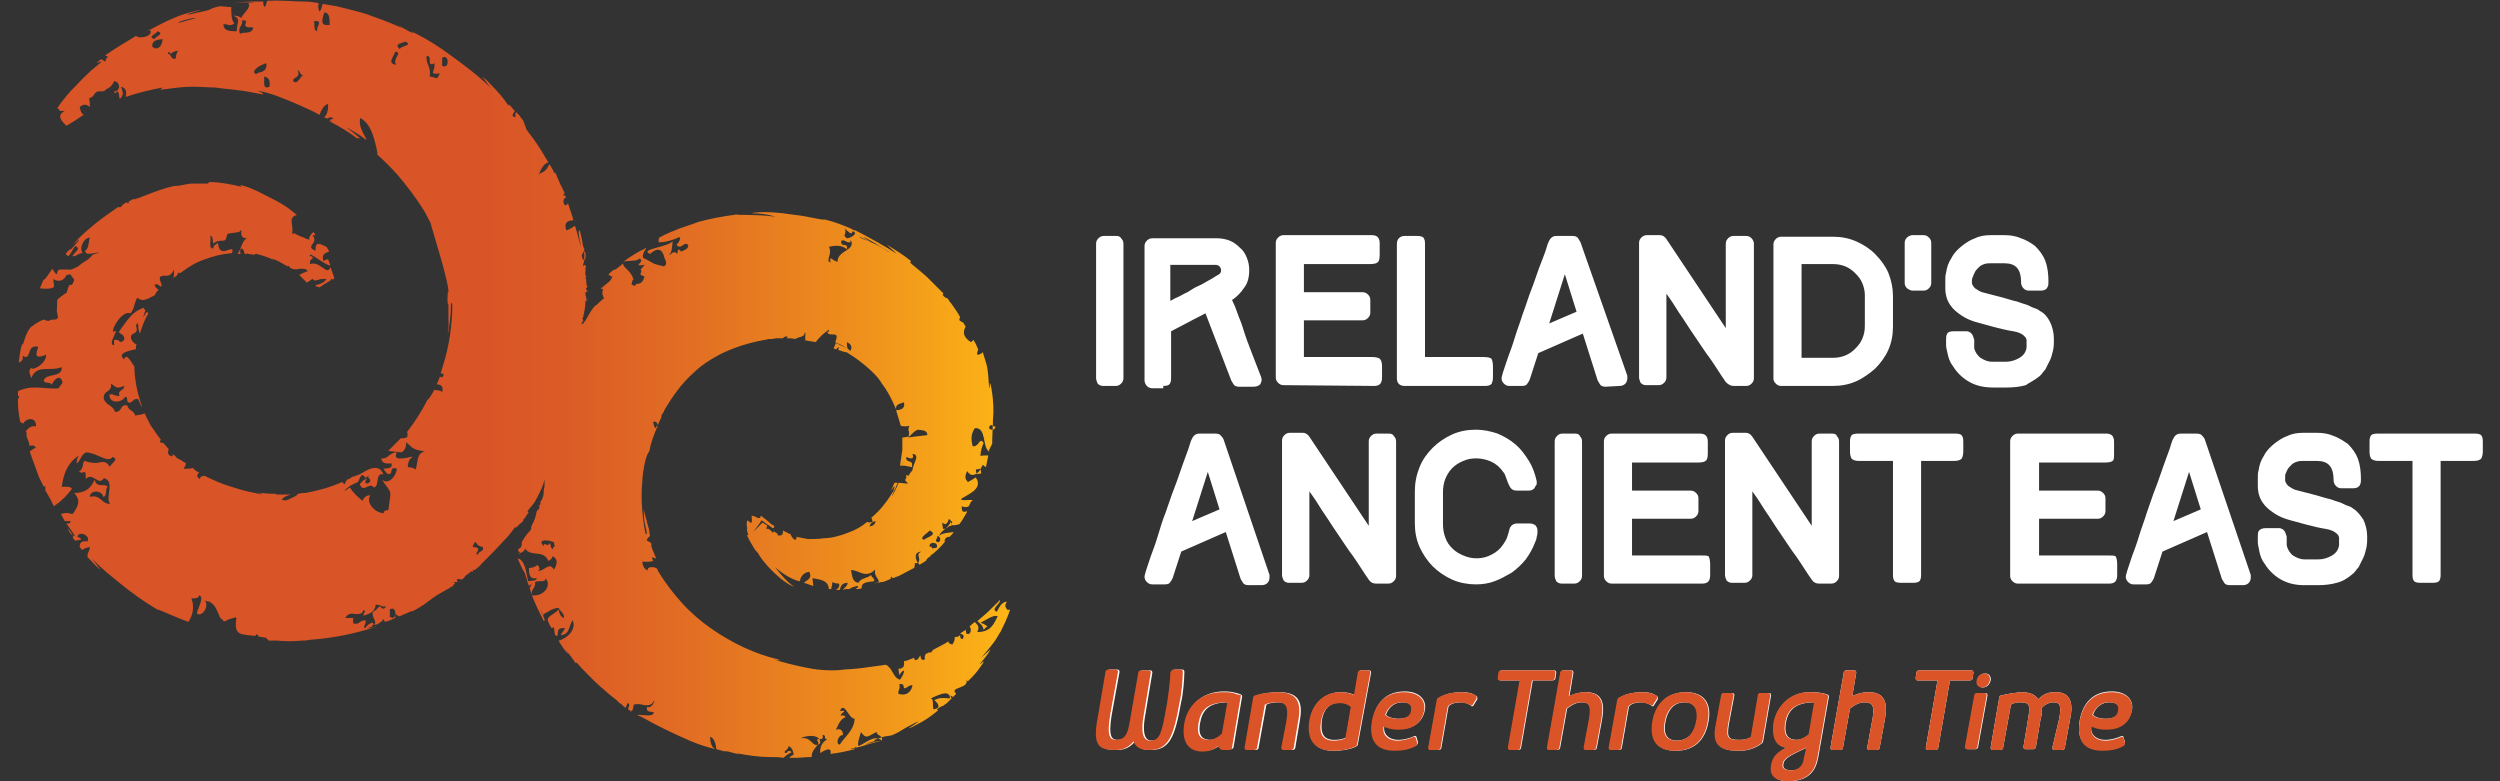 <?xml version="1.0" encoding="utf-8"?>
<!-- Generator: Adobe Illustrator 26.1.0, SVG Export Plug-In . SVG Version: 6.00 Build 0)  -->
<svg version="1.1" xmlns="http://www.w3.org/2000/svg" xmlns:xlink="http://www.w3.org/1999/xlink" x="0px" y="0px"
	 viewBox="0 0 320 100" style="enable-background:new 0 0 320 100;" xml:space="preserve">
<rect x="0" y="0" width="320" height="100" fill="#333333" stroke="none"/>
<style type="text/css">
	.st0{display:none;}
	.st1{display:inline;fill:#470B0B;}
	.st2{fill:#FFFFFF;}
	.st3{fill:#DA5427;}
	
		.st4{clip-path:url(#SVGID_00000088841062487314900240000005644086056934789785_);fill:url(#SVGID_00000125572989354426189890000012154100604802831488_);}
</style>
<g id="Layer_2" class="st0">
	<rect class="st1" width="320" height="100"/>
</g>
<g id="Layer_1">
	<g>
		<g>
			<path class="st2" d="M150.4,85.7h0.9c0.2,0,0.3,0.1,0.3,0.3c0,1-0.2,3.1-0.4,3.8c-0.8,4.6-1.5,6.2-3.9,6.2c-0.5,0-1.6,0-2-1.1
				c-0.9,1.1-1.9,1.1-2.5,1.1c-2.4,0-2.7-1.1-2-4.7l0.9-5.3c0-0.2,0.2-0.3,0.4-0.3h0.9c0.2,0,0.3,0.1,0.3,0.3l-1,5.5
				c-0.5,3,0.1,3.2,0.8,3.2c1.3,0,1.5-1.2,1.7-2.3l1.1-6.3c0-0.2,0.2-0.3,0.4-0.3h0.9c0.2,0,0.3,0.1,0.3,0.3l-0.9,5.4
				c-0.2,1.1-0.5,3.3,0.8,3.3s1.5-0.9,2.2-4.9c0.1-0.7,0.4-2.7,0.4-3.8C150,85.9,150.2,85.7,150.4,85.7 M159,89.1l-1.1,6.5
				c0,0.2-0.2,0.3-0.4,0.3h-0.8c-0.1,0-0.2-0.1-0.3-0.1l-0.3-0.4c-0.8,0.7-1.7,0.7-2,0.7c-1.9,0-2.7-1.4-2.3-3.7
				c0.5-2.5,2.4-3.9,4.9-3.9c0.8,0,1.2,0.1,1.9,0.3C158.9,88.9,159,89,159,89.1 M157.3,89.9c-2.6,0-3.4,1-3.7,2.7
				c-0.3,1.8,0.5,2.1,1.4,2.1c0.8,0,1.6-0.8,1.6-0.8L157.3,89.9z M164.8,92.6c0.3-1.7,0.3-2.7-1.1-2.7c-0.2,0-1.1,0-1.6,0.3l-1,5.5
				c0,0.2-0.2,0.3-0.4,0.3h-0.9c-0.2,0-0.3-0.1-0.3-0.3l1.1-6.4c0-0.2,0.2-0.3,0.3-0.3c0.9-0.3,2-0.4,2.8-0.4c2.4,0,3.1,1.1,2.7,3.5
				l-0.6,3.6c0,0.2-0.2,0.3-0.4,0.3h-0.9c-0.2,0-0.3-0.1-0.3-0.3L164.8,92.6z M173.8,95.3c0,0.2-0.2,0.2-0.3,0.3
				c-0.9,0.4-2,0.5-2.8,0.5c-2.4,0-3.4-1.5-3-3.9s2.1-3.6,3.9-3.6c0.2,0,1.2,0,1.8,0.4l0.5-2.9c0-0.2,0.2-0.3,0.4-0.3h0.9
				c0.2,0,0.3,0.1,0.3,0.3L173.8,95.3z M170.8,94.7c0.2,0,0.9,0,1.5-0.3l0.7-4c-0.4-0.4-1.1-0.5-1.3-0.5c-1.2,0-2.2,0.5-2.5,2.3
				C169,93.9,169.4,94.7,170.8,94.7 M181.1,94.2c0.1,0,0.1,0,0.2,0.1l0.2,0.7v0.1c0,0.1-0.1,0.2-0.2,0.3c-0.9,0.5-1.9,0.6-2.7,0.6
				c-2.4,0-3.3-1.4-2.9-3.8c0.4-2.2,1.7-3.7,4.1-3.7c1.9,0,2.8,1.1,2.6,2.3c-0.3,1.8-1.7,2.5-3.2,2.5c-0.5,0-1,0-2-0.4
				c-0.2,1,0.5,1.8,1.8,1.8C179.5,94.7,180.2,94.6,181.1,94.2C181,94.3,181.1,94.2,181.1,94.2 M177.4,91.5c0.4,0.4,1.2,0.5,1.6,0.5
				c1,0,1.6-0.3,1.7-1c0.2-0.9-0.5-1.1-1.2-1.1C178.6,89.9,177.8,90.4,177.4,91.5 M187,89.9c-0.4,0-1.4,0.1-1.6,0.6l-0.9,5.2
				c0,0.2-0.2,0.3-0.4,0.3h-0.9c-0.2,0-0.3-0.1-0.3-0.3l1.1-6.1c0-0.2,0.2-0.3,0.4-0.4c0.9-0.5,2-0.6,2.8-0.6c0.7,0,1.2,0.1,1.8,0.5
				c0.1,0.1,0.1,0.2,0.1,0.3v0.1l-0.5,0.8c0,0.1-0.1,0.1-0.2,0.1c-0.1,0-0.1,0-0.1-0.1C187.8,90,187.4,89.9,187,89.9 M192.1,87.1
				c-0.2,0-0.3-0.1-0.3-0.3l0.1-0.7c0-0.2,0.2-0.3,0.4-0.3h6.6c0.2,0,0.3,0.1,0.3,0.3l-0.1,0.7c0,0.2-0.2,0.3-0.4,0.3h-2.5l-1.5,8.6
				c0,0.2-0.2,0.3-0.4,0.3h-0.9c-0.2,0-0.3-0.1-0.3-0.3l1.5-8.6H192.1z M203.5,91.9c0.3-1.8-0.2-2-1.1-2c-0.9,0-1.8,0.8-1.8,0.8
				l-0.9,5c0,0.2-0.2,0.3-0.4,0.3h-0.9c-0.2,0-0.3-0.1-0.3-0.3l1.7-9.6c0-0.2,0.2-0.3,0.4-0.3h0.9c0.2,0,0.3,0.1,0.3,0.3l-0.5,3
				c1-0.5,1.9-0.5,2.1-0.5c2.1,0,2.4,1.4,2.1,3.3l-0.7,3.8c0,0.2-0.2,0.3-0.4,0.3h-0.9c-0.2,0-0.3-0.1-0.3-0.3L203.5,91.9z
				 M210.1,89.9c-0.4,0-1.4,0.1-1.6,0.6l-0.9,5.2c0,0.2-0.2,0.3-0.4,0.3h-0.9c-0.2,0-0.3-0.1-0.3-0.3l1.1-6.1c0-0.2,0.2-0.3,0.4-0.4
				c0.9-0.5,2-0.6,2.8-0.6c0.7,0,1.2,0.1,1.8,0.5c0.1,0.1,0.1,0.2,0.1,0.3v0.1l-0.5,0.8c0,0.1-0.1,0.1-0.2,0.1c-0.1,0-0.1,0-0.1-0.1
				C210.9,90,210.5,89.9,210.1,89.9 M211.6,92.3c0.4-2.2,1.8-3.7,4.2-3.7s3.3,1.5,2.9,3.7c-0.4,2.4-1.8,3.8-4.2,3.8
				C212.1,96.1,211.2,94.6,211.6,92.3 M217.2,92.3c0.2-1,0.1-2.4-1.6-2.4c-1.6,0-2.2,1.4-2.4,2.4s-0.3,2.5,1.5,2.5
				C216.6,94.7,217,93.2,217.2,92.3 M225.1,89c0-0.2,0.2-0.3,0.4-0.3h0.9c0.2,0,0.3,0.1,0.3,0.3l-1,5.8c0,0.1-0.1,0.2-0.1,0.3
				c-1.3,1-2.5,1-3.1,1c-2.4,0-3.3-0.9-2.8-3.3l0.7-3.8c0-0.2,0.2-0.3,0.4-0.3h0.9c0.2,0,0.3,0.1,0.3,0.3l-0.7,3.7
				c-0.3,1.8,0,2,1.4,2c0.2,0,1,0,1.5-0.4L225.1,89z M234.1,89.2l-1.3,7.4c-0.2,1.2-0.6,3.4-3.9,3.4c-0.7,0-2.5-0.2-2.1-2.1
				c0.2-1,0.6-1.5,1.9-2.2c-1.6-0.2-1.8-1.8-1.6-3.2c0.4-2.2,2.2-3.9,4.5-3.9c0.7,0,1.5,0,2.3,0.3C234,88.9,234.1,89,234.1,89.2
				 M231.3,95.7c-2.5,1.1-2.9,1.5-3,2c-0.1,0.4-0.1,0.9,1.1,0.9c0.8,0,1.5-0.5,1.6-1.6L231.3,95.7z M232.3,89.9
				c-2.4,0-3.4,0.9-3.7,2.6c-0.3,1.8,0.5,2.2,1.4,2.2c0.8,0,1.6-0.7,1.6-0.7L232.3,89.9z M239.7,91.9c0.3-1.8-0.2-2-1.1-2
				c-0.9,0-1.8,0.8-1.8,0.8l-0.9,5c0,0.2-0.2,0.3-0.4,0.3h-0.9c-0.2,0-0.3-0.1-0.3-0.3l1.7-9.6c0-0.2,0.2-0.3,0.4-0.3h0.9
				c0.2,0,0.3,0.1,0.3,0.3l-0.5,3c1-0.5,1.9-0.5,2.1-0.5c2.1,0,2.4,1.4,2.1,3.3l-0.7,3.8c0,0.2-0.2,0.3-0.4,0.3h-0.9
				c-0.2,0-0.3-0.1-0.3-0.3L239.7,91.9z M245.5,87.1c-0.2,0-0.3-0.1-0.3-0.3l0.1-0.7c0-0.2,0.2-0.3,0.4-0.3h6.6
				c0.2,0,0.3,0.1,0.3,0.3l-0.1,0.7c0,0.2-0.2,0.3-0.4,0.3h-2.5l-1.5,8.6c0,0.2-0.2,0.3-0.4,0.3h-0.9c-0.2,0-0.3-0.1-0.3-0.3
				l1.5-8.6H245.5z M252.8,89c0-0.2,0.2-0.3,0.4-0.3h0.9c0.2,0,0.3,0.1,0.3,0.3l-1.2,6.6c0,0.2-0.2,0.3-0.4,0.3h-0.9
				c-0.2,0-0.3-0.1-0.3-0.3L252.8,89z M254.1,86.2c0.5,0,0.8,0.4,0.7,0.9s-0.5,0.9-1,0.9s-0.8-0.4-0.7-0.9
				C253.1,86.6,253.6,86.2,254.1,86.2 M263.6,91.9c0.3-1.8,0-2-0.9-2c-0.4,0-1.2,0.4-1.4,0.8c0.1,0.4,0.1,0.7-0.1,1.3l-0.6,3.6
				c0,0.2-0.2,0.3-0.4,0.3h-0.9c-0.2,0-0.3-0.1-0.3-0.3l0.6-3.6c0.3-1.8,0.2-2.1-1.1-2.1c-0.4,0-0.8,0.1-1.1,0.3l-1,5.5
				c0,0.2-0.2,0.3-0.4,0.3h-0.9c-0.2,0-0.3-0.1-0.3-0.3l1.1-6.4c0-0.2,0.2-0.3,0.3-0.3c0.8-0.2,1.7-0.3,2.4-0.4
				c1.1,0,1.8,0.2,2.3,0.9c0.9-0.9,1.6-0.9,2.3-0.9c1.8,0,2.2,1.4,1.8,3.3l-0.7,3.8c0,0.2-0.2,0.3-0.4,0.3H263
				c-0.2,0-0.3-0.1-0.3-0.3L263.6,91.9z M271.6,94.2c0.1,0,0.1,0,0.2,0.1L272,95v0.1c0,0.1-0.1,0.2-0.2,0.3
				c-0.9,0.5-1.9,0.6-2.7,0.6c-2.4,0-3.3-1.4-2.9-3.8c0.4-2.2,1.7-3.7,4.1-3.7c1.9,0,2.8,1.1,2.6,2.3c-0.3,1.8-1.7,2.5-3.2,2.5
				c-0.5,0-1.1,0-2-0.4c-0.2,1,0.5,1.8,1.8,1.8C270,94.7,270.7,94.6,271.6,94.2C271.5,94.3,271.5,94.2,271.6,94.2 M267.9,91.5
				c0.4,0.4,1.2,0.5,1.6,0.5c1,0,1.6-0.3,1.7-1c0.2-0.9-0.5-1.1-1.2-1.1C269.1,89.9,268.3,90.4,267.9,91.5"/>
			<path class="st3" d="M150.2,85.7h0.9c0.2,0,0.3,0.1,0.3,0.3c0,1-0.2,3.1-0.4,3.8c-0.8,4.6-1.5,6.2-3.9,6.2c-0.5,0-1.6,0-2-1.1
				c-0.9,1.1-1.9,1.1-2.5,1.1c-2.4,0-2.7-1.1-2-4.7l0.9-5.3c0-0.2,0.2-0.3,0.4-0.3h0.9c0.2,0,0.3,0.1,0.3,0.3l-1,5.5
				c-0.5,3,0.1,3.2,0.8,3.2c1.3,0,1.5-1.2,1.7-2.3l1.1-6.3c0-0.2,0.2-0.3,0.4-0.3h0.9c0.2,0,0.3,0.1,0.3,0.3l-0.9,5.4
				c-0.2,1.1-0.5,3.3,0.8,3.3s1.5-0.9,2.2-4.9c0.1-0.7,0.4-2.7,0.4-3.8C149.9,85.9,150,85.7,150.2,85.7 M158.8,89.2l-1.1,6.5
				c0,0.2-0.2,0.3-0.4,0.3h-0.8c-0.1,0-0.2-0.1-0.3-0.1l-0.3-0.4c-0.8,0.7-1.7,0.7-2,0.7c-1.9,0-2.7-1.4-2.3-3.7
				c0.5-2.5,2.4-3.9,4.9-3.9c0.8,0,1.2,0,1.9,0.3C158.8,88.9,158.9,89,158.8,89.2 M157.1,89.9c-2.6,0-3.4,1-3.7,2.7
				c-0.3,1.8,0.5,2.1,1.4,2.1c0.8,0,1.6-0.8,1.6-0.8L157.1,89.9z M164.6,92.6c0.3-1.7,0.3-2.7-1.1-2.7c-0.2,0-1.1,0-1.6,0.3l-1,5.5
				c0,0.2-0.2,0.3-0.4,0.3h-0.9c-0.2,0-0.3-0.1-0.3-0.3l1.1-6.4c0-0.2,0.2-0.3,0.3-0.3c0.9-0.3,2-0.4,2.8-0.4c2.4,0,3.1,1.1,2.7,3.5
				l-0.6,3.6c0,0.2-0.2,0.3-0.4,0.3h-0.9c-0.2,0-0.3-0.1-0.3-0.3L164.6,92.6z M173.7,95.3c0,0.2-0.2,0.2-0.3,0.3
				c-0.9,0.4-2,0.5-2.8,0.5c-2.4,0-3.4-1.5-3-3.9s2.1-3.6,3.9-3.6c0.2,0,1.2,0,1.8,0.4l0.5-2.9c0-0.2,0.2-0.3,0.4-0.3h0.9
				c0.2,0,0.3,0.1,0.3,0.3L173.7,95.3z M170.7,94.8c0.2,0,0.9,0,1.5-0.3l0.7-4c-0.4-0.4-1.1-0.5-1.3-0.5c-1.2,0-2.2,0.5-2.5,2.3
				C168.8,93.9,169.3,94.8,170.7,94.8 M181,94.3c0.1,0,0.1,0,0.2,0.1l0.2,0.7v0.1c0,0.1-0.1,0.2-0.2,0.3c-0.9,0.5-1.9,0.6-2.7,0.6
				c-2.4,0-3.3-1.4-2.9-3.8c0.4-2.2,1.7-3.7,4.1-3.7c1.9,0,2.8,1,2.6,2.3c-0.3,1.8-1.7,2.5-3.2,2.5c-0.5,0-1.1,0-2-0.4
				c-0.2,1,0.5,1.8,1.8,1.8C179.4,94.8,180.1,94.7,181,94.3C180.9,94.3,180.9,94.3,181,94.3 M177.3,91.5c0.4,0.4,1.2,0.5,1.6,0.5
				c1,0,1.6-0.3,1.7-1c0.2-0.9-0.5-1.1-1.2-1.1C178.5,89.9,177.7,90.4,177.3,91.5 M186.9,89.9c-0.4,0-1.4,0.1-1.6,0.6l-0.9,5.2
				c0,0.2-0.2,0.3-0.4,0.3h-0.9c-0.2,0-0.3-0.1-0.3-0.3l1.1-6.1c0-0.2,0.2-0.3,0.4-0.4c0.9-0.5,2-0.6,2.8-0.6c0.7,0,1.2,0.1,1.8,0.4
				c0.1,0.1,0.1,0.2,0.1,0.3v0.1l-0.5,0.8c0,0.1-0.1,0.1-0.2,0.1c-0.1,0-0.1,0-0.1-0.1C187.7,90.1,187.3,89.9,186.9,89.9"/>
			<path class="st3" d="M192,87.1c-0.2,0-0.3-0.1-0.3-0.3l0.1-0.7c0-0.2,0.2-0.3,0.4-0.3h6.6c0.2,0,0.3,0.1,0.3,0.3l-0.1,0.7
				c0,0.2-0.2,0.3-0.4,0.3h-2.5l-1.5,8.6c0,0.2-0.2,0.3-0.4,0.3h-0.9c-0.2,0-0.3-0.1-0.3-0.3l1.5-8.6H192z M203.4,91.9
				c0.3-1.8-0.2-2-1.1-2c-0.9,0-1.8,0.8-1.8,0.8l-0.9,5c0,0.2-0.2,0.3-0.4,0.3h-0.9c-0.2,0-0.3-0.1-0.3-0.3l1.7-9.6
				c0-0.2,0.2-0.3,0.4-0.3h0.9c0.2,0,0.3,0.1,0.3,0.3l-0.5,3c1-0.5,1.9-0.5,2.1-0.5c2.1,0,2.4,1.4,2.1,3.3l-0.7,3.8
				c0,0.2-0.2,0.3-0.4,0.3H203c-0.2,0-0.3-0.1-0.3-0.3L203.4,91.9z M210,89.9c-0.4,0-1.4,0.1-1.6,0.6l-0.9,5.2
				c0,0.2-0.2,0.3-0.4,0.3h-0.9c-0.2,0-0.3-0.1-0.3-0.3l1.1-6.1c0-0.2,0.2-0.3,0.4-0.4c0.9-0.5,2-0.6,2.8-0.6c0.7,0,1.2,0.1,1.8,0.4
				c0.1,0.1,0.1,0.2,0.1,0.3v0.1l-0.5,0.8c0,0.1-0.1,0.1-0.2,0.1c-0.1,0-0.1,0-0.1-0.1C210.8,90.1,210.4,89.9,210,89.9 M211.5,92.3
				c0.4-2.2,1.8-3.7,4.2-3.7s3.3,1.5,2.9,3.7c-0.4,2.4-1.8,3.8-4.2,3.8C212,96.1,211.1,94.7,211.5,92.3 M217.1,92.3
				c0.2-1,0.1-2.4-1.6-2.4c-1.6,0-2.2,1.4-2.4,2.4s-0.3,2.5,1.5,2.5S216.9,93.3,217.1,92.3 M225,89c0-0.2,0.2-0.3,0.4-0.3h0.9
				c0.2,0,0.3,0.1,0.3,0.3l-1,5.8c0,0.1-0.1,0.2-0.1,0.3c-1.3,1-2.5,1-3.1,1c-2.4,0-3.3-0.9-2.8-3.3l0.7-3.8c0-0.2,0.2-0.3,0.4-0.3
				h0.9c0.2,0,0.3,0.1,0.3,0.3l-0.7,3.7c-0.3,1.8,0,2,1.4,2c0.2,0,1,0,1.5-0.4L225,89z M234,89.2l-1.3,7.4c-0.2,1.2-0.6,3.4-3.9,3.4
				c-0.7,0-2.5-0.2-2.1-2.1c0.2-1,0.6-1.5,1.9-2.2c-1.6-0.2-1.8-1.8-1.6-3.2c0.4-2.2,2.2-3.9,4.5-3.9c0.7,0,1.5,0,2.3,0.3
				C233.9,88.9,234,89,234,89.2 M231.2,95.7c-2.5,1.1-2.9,1.5-3,2c-0.1,0.4-0.1,0.9,1.1,0.9c0.8,0,1.5-0.5,1.6-1.6L231.2,95.7z
				 M232.2,89.9c-2.4,0-3.4,0.9-3.7,2.6c-0.3,1.8,0.5,2.2,1.4,2.2c0.8,0,1.6-0.7,1.6-0.7L232.2,89.9z M239.7,91.9
				c0.3-1.8-0.2-2-1.1-2c-0.9,0-1.8,0.8-1.8,0.8l-0.9,5c0,0.2-0.2,0.3-0.4,0.3h-0.9c-0.2,0-0.3-0.1-0.3-0.3l1.7-9.6
				c0-0.2,0.2-0.3,0.4-0.3h0.9c0.2,0,0.3,0.1,0.3,0.3l-0.5,3c1-0.5,1.9-0.5,2.1-0.5c2.1,0,2.4,1.4,2.1,3.3l-0.7,3.8
				c0,0.2-0.2,0.3-0.4,0.3h-0.9c-0.2,0-0.3-0.1-0.3-0.3L239.7,91.9z"/>
			<path class="st3" d="M245.5,87.1c-0.2,0-0.3-0.1-0.3-0.3l0.1-0.7c0-0.2,0.2-0.3,0.4-0.3h6.6c0.2,0,0.3,0.1,0.3,0.3l-0.1,0.7
				c0,0.2-0.2,0.3-0.4,0.3h-2.5l-1.5,8.6c0,0.2-0.2,0.3-0.4,0.3h-0.9c-0.2,0-0.3-0.1-0.3-0.3l1.5-8.6H245.5z M252.7,89
				c0-0.2,0.2-0.3,0.4-0.3h0.9c0.2,0,0.3,0.1,0.3,0.3l-1.2,6.6c0,0.2-0.2,0.3-0.4,0.3h-0.9c-0.2,0-0.3-0.1-0.3-0.3L252.7,89z
				 M254,86.2c0.5,0,0.8,0.4,0.7,0.9s-0.5,0.9-1,0.9s-0.8-0.4-0.7-0.9S253.5,86.2,254,86.2 M263.6,91.9c0.3-1.8,0-2-0.9-2
				c-0.4,0-1.2,0.4-1.4,0.8c0.1,0.4,0.1,0.7-0.1,1.3l-0.6,3.6c0,0.2-0.2,0.3-0.4,0.3h-0.9c-0.2,0-0.3-0.1-0.3-0.3l0.6-3.6
				c0.3-1.8,0.2-2.1-1.1-2.1c-0.4,0-0.8,0.1-1.1,0.3l-1,5.5c0,0.2-0.2,0.3-0.4,0.3h-0.9c-0.2,0-0.3-0.1-0.3-0.3l1.1-6.4
				c0-0.2,0.2-0.3,0.3-0.3c0.8-0.2,1.7-0.3,2.4-0.4c1.1,0,1.8,0.2,2.3,0.9c0.9-0.9,1.6-0.9,2.3-0.9c1.8,0,2.2,1.4,1.8,3.3l-0.7,3.8
				c0,0.2-0.2,0.3-0.4,0.3H263c-0.2,0-0.3-0.1-0.3-0.3L263.6,91.9z M271.6,94.3c0.1,0,0.1,0,0.2,0.1l0.2,0.7v0.1
				c0,0.1-0.1,0.2-0.2,0.3c-0.9,0.5-1.9,0.6-2.7,0.6c-2.4,0-3.3-1.4-2.9-3.8c0.4-2.2,1.7-3.7,4.1-3.7c1.9,0,2.8,1,2.6,2.3
				c-0.3,1.8-1.7,2.5-3.2,2.5c-0.5,0-1.1,0-2-0.4c-0.2,1,0.5,1.8,1.8,1.8C270,94.8,270.7,94.7,271.6,94.3
				C271.4,94.3,271.5,94.3,271.6,94.3 M267.8,91.5c0.4,0.4,1.2,0.5,1.6,0.5c1,0,1.6-0.3,1.7-1c0.2-0.9-0.5-1.1-1.2-1.1
				C269,89.9,268.3,90.4,267.8,91.5"/>
			<path class="st2" d="M142.9,30.2h-1.6c-0.3,0-0.5,0.1-0.7,0.3c-0.2,0.2-0.3,0.4-0.3,0.7v17.2c0,0.2,0.1,0.5,0.2,0.7
				c0.2,0.2,0.4,0.3,0.7,0.3h1.6c0.3,0,0.5-0.1,0.7-0.3s0.3-0.4,0.3-0.7V31.2c0-0.3-0.1-0.5-0.3-0.7
				C143.4,30.3,143.2,30.2,142.9,30.2 M148.9,49.4c0.5,0,0.8-0.1,0.9-0.4c0.1-0.2,0.1-0.5,0.1-0.7v-5.9c0.8-0.4,1.5-0.8,2.3-1.2
				c0.7-0.4,1.4-0.7,2.1-1.1l3.3,8.6c0.1,0.2,0.2,0.3,0.3,0.5s0.4,0.3,0.7,0.3h1.8c0.4,0,0.7-0.1,0.9-0.3c0.1-0.2,0.3-0.5,0.1-1
				c-0.4-1-0.8-2.1-1.2-3.1s-0.8-2.1-1.1-3.1c-0.2-0.7-0.5-1.3-0.7-1.9c-0.2-0.6-0.4-1.1-0.7-1.7c0.6-0.4,1.1-0.9,1.5-1.5
				c0.5-0.6,0.7-1.4,0.7-2.3c0-0.6-0.1-1.1-0.3-1.6s-0.5-1-0.9-1.3c-0.4-0.4-0.8-0.7-1.3-0.9c-0.5-0.2-1.1-0.3-1.6-0.3h-8.3
				c-0.3,0-0.5,0.1-0.7,0.3c-0.2,0.2-0.3,0.4-0.3,0.7v17.2c0,0.2,0.1,0.5,0.3,0.7s0.4,0.3,0.7,0.3h1.4V49.4z M149.9,33.9h5.7
				c0.2,0,0.4,0.1,0.5,0.2c0.1,0.1,0.2,0.3,0.2,0.5c0,0.1,0,0.3-0.1,0.3l0,0c0,0.1-0.1,0.2-0.5,0.4c-0.3,0.2-0.6,0.4-1,0.6
				c-0.4,0.2-0.8,0.5-1.3,0.7s-0.9,0.5-1.4,0.8c-0.5,0.2-0.9,0.5-1.4,0.7c-0.3,0.1-0.5,0.3-0.8,0.4v-4.6H149.9z M175.9,49.4
				c0.5,0,0.8-0.2,0.9-0.5c0.1-0.2,0.1-0.5,0.1-0.7v-1.3c0-0.5-0.1-0.8-0.3-1c-0.2-0.1-0.5-0.2-0.9-0.2h-8.8V41h7.5
				c0.3,0,0.5-0.1,0.7-0.3s0.3-0.4,0.3-0.7v-1.6c0-0.3-0.1-0.5-0.3-0.7s-0.4-0.3-0.7-0.3h-7.5v-3.6h8.5c0.5,0,0.8-0.1,0.9-0.2
				c0.2-0.1,0.3-0.4,0.3-1v-1.3c0-0.3,0-0.5-0.1-0.7c-0.1-0.3-0.4-0.5-0.9-0.5h-11.3c-0.3,0-0.5,0.1-0.7,0.3
				c-0.2,0.2-0.3,0.4-0.3,0.7v17.2c0,0.3,0.1,0.5,0.3,0.7s0.4,0.3,0.7,0.3L175.9,49.4L175.9,49.4z M191,48.9
				c0.1-0.2,0.1-0.5,0.1-0.7v-1.3c0-0.5-0.1-0.8-0.2-1c-0.2-0.1-0.4-0.2-1-0.2h-7.5V31.3c0-0.3,0-0.5-0.1-0.7
				c-0.1-0.3-0.4-0.4-0.9-0.4h-1.6c-0.6,0-1,0.4-1,1v17.2c0,0.6,0.3,1,1,1h10.3C190.8,49.4,191,49.1,191,48.9 M207.3,49.4
				c0.6,0,1-0.4,1-1v-0.1c0,0,0-0.1,0-0.2l-6-17.1c-0.1-0.2-0.2-0.3-0.3-0.5s-0.4-0.3-0.7-0.3h-2.1c-0.3,0-0.5,0.1-0.7,0.3
				c-0.1,0.1-0.2,0.3-0.3,0.5s-0.2,0.6-0.4,1.2s-0.5,1.3-0.8,2.1s-0.6,1.8-1,2.8s-0.7,2.1-1.1,3.1c-0.3,1-0.7,2-1,3
				s-0.6,1.8-0.9,2.6l-0.6,1.8c-0.2,0.7-0.2,0.7-0.2,0.8c0,0.3,0.1,0.5,0.3,0.7s0.4,0.3,0.7,0.3h1.6c0.4,0,0.6-0.1,0.7-0.3
				c0.1-0.1,0.2-0.3,0.3-0.5l1.1-3.4l5.7-2.5l1.9,6c0.1,0.2,0.2,0.3,0.3,0.5s0.4,0.3,0.7,0.3L207.3,49.4L207.3,49.4z M198.3,41.4
				l2-6.3l1.5,4.8L198.3,41.4z M221.9,49.4h1.6c0.3,0,0.5-0.1,0.7-0.3s0.3-0.4,0.3-0.7V31.2c0-0.2-0.1-0.5-0.3-0.7s-0.4-0.3-0.7-0.3
				h-1.6c-0.3,0-0.5,0.1-0.7,0.3c-0.2,0.2-0.3,0.4-0.3,0.7V42l-7.6-11.4l0,0c-0.2-0.3-0.5-0.5-0.8-0.5h-1.7c-0.3,0-0.5,0.1-0.7,0.3
				c-0.2,0.2-0.3,0.4-0.3,0.7v17.2c0,0.2,0.1,0.5,0.2,0.7c0.2,0.2,0.4,0.3,0.7,0.3h1.6c0.3,0,0.5-0.1,0.7-0.3s0.3-0.4,0.3-0.7V37.6
				c0.6,0.8,1.1,1.6,1.6,2.4c0.7,1,1.3,2,2,3s1.3,2,2,2.9c0.7,1,1.3,2,2,3C221.2,49.2,221.5,49.4,221.9,49.4 M227.3,49.1
				c0.2,0.2,0.4,0.3,0.7,0.3h6.6c1.1,0,2.1-0.2,3-0.6c0.9-0.4,1.7-1,2.4-1.6c0.7-0.7,1.3-1.5,1.7-2.4s0.6-1.9,0.6-3v-3.9
				c0-1-0.2-2-0.6-3c-0.4-0.9-1-1.7-1.7-2.4s-1.5-1.2-2.4-1.6s-1.9-0.6-3-0.6H228c-0.3,0-0.5,0.1-0.7,0.3c-0.2,0.2-0.3,0.4-0.3,0.7
				v17.2C227,48.7,227.1,48.9,227.3,49.1 M230.6,33.8h4c0.6,0,1.1,0.1,1.6,0.3s0.9,0.5,1.3,0.9c0.4,0.4,0.7,0.8,0.9,1.3
				s0.3,1,0.3,1.5v3.9c0,0.6-0.1,1.1-0.3,1.6s-0.5,0.9-0.9,1.3c-0.4,0.4-0.8,0.7-1.3,0.9s-1,0.3-1.6,0.3h-4V33.8z M244.8,37.2h1.4
				c0.3,0,0.5-0.1,0.7-0.3s0.3-0.4,0.3-0.7v-5.1c0-0.3-0.1-0.5-0.3-0.7s-0.4-0.3-0.7-0.3h-1.4c-0.2,0-0.5,0.1-0.7,0.3
				c-0.2,0.2-0.3,0.4-0.3,0.7v5.1c0,0.3,0.1,0.5,0.3,0.7C244.4,37.1,244.6,37.2,244.8,37.2 M261,48.2c0.3-0.2,0.5-0.6,0.8-0.9
				c0.2-0.4,0.4-0.8,0.6-1.2s0.3-0.9,0.4-1.3c0.1-0.5,0.1-0.9,0.1-1.4c0-0.8-0.2-1.6-0.5-2.2c-0.3-0.6-0.7-1.1-1.3-1.4
				c-0.2-0.2-0.5-0.3-0.8-0.4s-0.6-0.3-0.9-0.4c-0.3-0.1-0.7-0.2-1.2-0.4c-0.5-0.1-1.1-0.3-1.8-0.5l-2.7-0.7
				c-0.3-0.1-0.6-0.3-0.9-0.5c-0.2-0.2-0.4-0.5-0.4-0.7c0-0.3,0-0.5,0.1-0.7c0.1-0.3,0.2-0.5,0.3-0.7s0.3-0.4,0.5-0.6
				c0.2-0.2,0.4-0.3,0.7-0.4c0.3-0.1,0.5-0.1,0.8-0.1h1.8c0.7,0,1.2,0.2,1.5,0.5c0.4,0.4,0.6,1,0.6,2c0,0.2,0.1,0.5,0.3,0.7
				c0.2,0.2,0.4,0.3,0.7,0.3h1.5c0.5,0,0.8-0.2,0.9-0.5c0.1-0.2,0.1-0.4,0.1-0.7c0-0.9-0.1-1.8-0.4-2.6s-0.8-1.4-1.3-1.9
				c-0.5-0.4-1.2-0.8-1.8-1c-0.7-0.3-1.4-0.4-2.1-0.4h-1.8c-0.7,0-1.4,0.1-2,0.4c-0.6,0.2-1.2,0.6-1.7,1s-1,0.9-1.3,1.5
				c-0.4,0.6-0.6,1.2-0.7,1.9l0,0c-0.1,0.3-0.1,0.6-0.1,0.9c0,0.3,0,0.5,0,0.8v0.3c0,0.8,0.2,1.5,0.6,2.1c0.4,0.6,0.9,1,1.5,1.4
				s1.3,0.7,2.1,0.9c0.7,0.2,1.5,0.4,2.2,0.6c0.8,0.2,1.6,0.4,2.3,0.5c0.6,0.1,1.1,0.3,1.4,0.6c0.1,0.1,0.1,0.2,0.2,0.2
				c0,0.1,0.1,0.2,0.1,0.3s0,0.2,0,0.3s0,0.2,0,0.3s0,0.1,0,0.2c0,0.1,0,0.1,0,0.2c-0.1,0.6-0.4,1-0.9,1.3s-1.1,0.5-1.7,0.5H255
				c-0.6,0-1-0.2-1.5-0.5c-0.4-0.3-0.7-0.8-0.8-1.2c0-0.2,0-0.3,0-0.4c0-0.1,0-0.2,0-0.2v-0.4c0-0.1,0-0.2-0.1-0.4
				c-0.1-0.5-0.5-0.8-0.9-0.8h-1.6c-0.5,0-0.8,0.1-0.9,0.4c-0.1,0.2-0.1,0.4-0.1,0.7l0,0c0,0.3,0,0.5,0,0.7c0,0.3,0.1,0.6,0.2,1.1
				c0.1,0.5,0.3,1.1,0.7,1.6c0.5,0.8,1.2,1.5,2.1,2c0.9,0.5,1.9,0.7,3,0.7h1.8c0.9,0,1.7-0.1,2.4-0.3C259.7,49,260.4,48.7,261,48.2"
				/>
			<path class="st2" d="M156.6,56.2c-0.1-0.2-0.2-0.3-0.3-0.4c-0.1-0.2-0.4-0.3-0.7-0.3h-2.1c-0.3,0-0.5,0.1-0.7,0.3
				c-0.1,0.1-0.2,0.3-0.3,0.5s-0.2,0.6-0.4,1.2c-0.2,0.6-0.5,1.3-0.8,2.2c-0.3,0.8-0.6,1.8-1,2.8s-0.7,2-1.1,3.1c-0.4,1-0.7,2-1,3
				s-0.6,1.8-0.9,2.6l-0.6,1.8c-0.2,0.7-0.2,0.7-0.2,0.8c0,0.3,0.1,0.5,0.3,0.7s0.4,0.3,0.7,0.3h1.6c0.4,0,0.6-0.1,0.7-0.3
				c0.1-0.1,0.2-0.3,0.3-0.5l1.1-3.4l5.7-2.5l1.9,6c0.1,0.2,0.2,0.3,0.3,0.5s0.4,0.3,0.7,0.3h1.7c0.6,0,1-0.4,1-1v-0.1
				c0,0,0-0.1,0-0.2L156.6,56.2z M152.6,66.7l2-6.3l1.5,4.8L152.6,66.7z M177.8,55.5h-1.6c-0.3,0-0.5,0.1-0.7,0.3s-0.3,0.4-0.3,0.7
				v10.8l-7.6-11.4l0,0c-0.2-0.3-0.5-0.5-0.8-0.5h-1.7c-0.3,0-0.5,0.1-0.7,0.3s-0.3,0.4-0.3,0.7v17.2c0,0.2,0.1,0.5,0.2,0.7
				c0.2,0.2,0.4,0.3,0.7,0.3h1.6c0.3,0,0.5-0.1,0.7-0.3c0.2-0.2,0.3-0.4,0.3-0.7V62.9c0.6,0.8,1.1,1.6,1.6,2.4c0.7,1,1.3,2,2,3
				s1.3,2,2,2.9c0.7,1,1.3,2,2,3c0.2,0.3,0.5,0.5,0.9,0.5h1.6c0.3,0,0.5-0.1,0.7-0.3c0.2-0.2,0.3-0.4,0.3-0.7V56.5
				c0-0.3-0.1-0.5-0.3-0.7C178.3,55.6,178.1,55.5,177.8,55.5 M195.8,67h-1.6c-0.5,0-0.9,0.3-1,0.8l0,0c-0.1,0.4-0.2,0.7-0.3,1
				s-0.3,0.6-0.5,0.9c-0.4,0.6-0.9,1-1.5,1.3c-1.1,0.6-2.5,0.6-3.6,0.1c-0.5-0.2-1-0.5-1.4-0.9s-0.7-0.8-0.9-1.4
				c-0.2-0.5-0.3-1.1-0.3-1.7V63c0-0.6,0.1-1.2,0.3-1.7s0.5-1,0.9-1.4s0.9-0.7,1.4-0.9c1.1-0.5,2.5-0.4,3.6,0.1
				c0.6,0.3,1.1,0.7,1.5,1.3c0.2,0.2,0.3,0.5,0.4,0.8c0.1,0.3,0.2,0.6,0.4,1c0.1,0.2,0.2,0.3,0.3,0.4c0.1,0.1,0.4,0.2,0.6,0.2h1.6
				c0.4,0,0.6-0.2,0.7-0.3c0.1-0.2,0.2-0.4,0.3-0.5v-0.1c0,0,0,0,0-0.1s0-0.1,0-0.1v-0.1c-0.2-0.9-0.5-1.8-1-2.6s-1-1.5-1.7-2.1
				s-1.4-1-2.3-1.4c-0.9-0.3-1.8-0.5-2.8-0.5c-1.1,0-2.1,0.2-3,0.6c-0.9,0.4-1.8,1-2.5,1.7s-1.3,1.5-1.7,2.5s-0.6,2-0.6,3.1V67
				c0,1.1,0.2,2.1,0.6,3c0.4,0.9,1,1.8,1.7,2.5s1.6,1.3,2.5,1.7c0.9,0.4,2,0.6,3,0.6c0.8,0,1.6-0.1,2.4-0.4c0.8-0.3,1.5-0.7,2.2-1.1
				c0.7-0.5,1.3-1.1,1.8-1.7c0.5-0.7,0.9-1.4,1.2-2.2c0.1-0.2,0.2-0.5,0.2-0.7c0.1-0.3,0.1-0.5,0.1-0.8c0-0.2-0.1-0.5-0.3-0.7
				C196.3,67.1,196.1,67,195.8,67 M201.6,55.5H200c-0.3,0-0.5,0.1-0.7,0.3s-0.3,0.4-0.3,0.7v17.2c0,0.2,0.1,0.5,0.2,0.7
				c0.2,0.2,0.4,0.3,0.7,0.3h1.6c0.3,0,0.5-0.1,0.7-0.3c0.2-0.2,0.3-0.4,0.3-0.7V56.5c0-0.3-0.1-0.5-0.3-0.7
				C202.2,55.6,201.9,55.5,201.6,55.5 M217.7,71.1h-8.8v-4.7h7.5c0.3,0,0.5-0.1,0.7-0.3c0.2-0.2,0.3-0.4,0.3-0.7v-1.6
				c0-0.3-0.1-0.5-0.3-0.7s-0.4-0.3-0.7-0.3h-7.5v-3.6h8.5c0.5,0,0.8-0.1,0.9-0.2c0.2-0.1,0.3-0.4,0.3-1v-1.3c0-0.3,0-0.5-0.1-0.7
				c-0.1-0.3-0.4-0.5-0.9-0.5h-11.3c-0.3,0-0.5,0.1-0.7,0.3s-0.3,0.4-0.3,0.7v17.2c0,0.3,0.1,0.5,0.3,0.7s0.4,0.3,0.7,0.3h11.6
				c0.5,0,0.8-0.2,0.9-0.5c0.1-0.2,0.1-0.5,0.1-0.7v-1.3c0-0.5-0.1-0.8-0.2-1C218.5,71.1,218.2,71.1,217.7,71.1 M234.5,55.5h-1.6
				c-0.3,0-0.5,0.1-0.7,0.3s-0.3,0.4-0.3,0.7v10.8l-7.6-11.4l0,0c-0.2-0.3-0.5-0.5-0.8-0.5h-1.7c-0.3,0-0.5,0.1-0.7,0.3
				s-0.3,0.4-0.3,0.7v17.2c0,0.2,0.1,0.5,0.2,0.7c0.2,0.2,0.4,0.3,0.7,0.3h1.6c0.3,0,0.5-0.1,0.7-0.3c0.2-0.2,0.3-0.4,0.3-0.7V62.9
				c0.6,0.8,1.1,1.6,1.6,2.4c0.7,1,1.3,2,2,3s1.3,2,2,2.9c0.7,1,1.3,2,2,3c0.2,0.3,0.5,0.5,0.9,0.5h1.6c0.3,0,0.5-0.1,0.7-0.3
				c0.2-0.2,0.3-0.4,0.3-0.7V56.5c0-0.3-0.1-0.5-0.3-0.7C235.1,55.6,234.8,55.5,234.5,55.5 M250.3,55.5h-12.5
				c-0.5,0-0.8,0.1-0.9,0.4c-0.1,0.2-0.1,0.5-0.1,0.7v1.2c0,0.5,0.1,0.7,0.2,0.9c0.2,0.2,0.5,0.3,1,0.3h4.3v14.5
				c0,0.3,0,0.5,0.1,0.7c0.1,0.3,0.4,0.4,0.9,0.4h1.6c0.5,0,0.8-0.1,0.9-0.4c0.1-0.2,0.1-0.5,0.1-0.7V59h4.2c0.5,0,0.8-0.1,1-0.3
				c0.1-0.2,0.2-0.5,0.2-0.9v-1.2c0-0.3,0-0.5-0.1-0.7C251.1,55.6,250.8,55.5,250.3,55.5"/>
			<path class="st2" d="M269.8,71.1H261v-4.7h7.5c0.3,0,0.5-0.1,0.7-0.3c0.2-0.2,0.3-0.4,0.3-0.7v-1.6c0-0.3-0.1-0.5-0.3-0.7
				c-0.2-0.2-0.4-0.3-0.7-0.3H261v-3.6h8.5c0.5,0,0.8-0.1,0.9-0.2c0.2-0.1,0.2-0.4,0.2-1v-1.3c0-0.3,0-0.5-0.1-0.7
				c-0.1-0.3-0.4-0.5-0.9-0.5h-11.3c-0.3,0-0.5,0.1-0.7,0.3s-0.3,0.4-0.3,0.7v17.2c0,0.3,0.1,0.5,0.3,0.7c0.2,0.2,0.4,0.3,0.7,0.3
				H270c0.5,0,0.8-0.2,0.9-0.5c0.1-0.2,0.1-0.5,0.1-0.7v-1.3c0-0.5-0.1-0.8-0.2-1C270.6,71.1,270.3,71.1,269.8,71.1 M282.2,56.2
				c-0.1-0.2-0.2-0.3-0.3-0.4c-0.1-0.2-0.4-0.3-0.7-0.3h-2.1c-0.3,0-0.5,0.1-0.7,0.3c-0.1,0.1-0.2,0.3-0.3,0.5
				c-0.1,0.2-0.2,0.6-0.4,1.2c-0.2,0.6-0.5,1.3-0.8,2.2c-0.3,0.8-0.6,1.8-1,2.8s-0.7,2-1.1,3.1c-0.3,1-0.7,2-1,3s-0.6,1.8-0.9,2.6
				l-0.6,1.8c-0.2,0.7-0.2,0.7-0.2,0.8c0,0.3,0.1,0.5,0.3,0.7c0.2,0.2,0.4,0.3,0.7,0.3h1.6c0.4,0,0.6-0.1,0.7-0.3
				c0.1-0.1,0.2-0.3,0.3-0.5l1.1-3.4l5.7-2.5l1.9,6c0.1,0.2,0.2,0.3,0.3,0.5c0.1,0.2,0.4,0.3,0.7,0.3h1.7c0.6,0,1-0.4,1-1v-0.1
				c0,0,0-0.1,0-0.2L282.2,56.2z M278.2,66.7l2-6.3l1.5,4.8L278.2,66.7z M301.2,65.1c-0.2-0.2-0.5-0.3-0.8-0.4s-0.6-0.3-0.9-0.4
				s-0.7-0.2-1.2-0.4c-0.5-0.1-1.1-0.3-1.8-0.5l-2.7-0.7c-0.3-0.1-0.6-0.3-0.9-0.5c-0.2-0.2-0.4-0.5-0.4-0.7c0-0.3,0-0.5,0-0.7l0,0
				c0.1-0.3,0.2-0.5,0.3-0.7c0.1-0.2,0.3-0.4,0.5-0.6c0.2-0.2,0.4-0.3,0.7-0.4c0.3-0.1,0.5-0.1,0.8-0.1h1.8c0.7,0,1.2,0.2,1.5,0.5
				c0.4,0.4,0.6,1,0.6,2c0,0.2,0.1,0.5,0.3,0.7c0.2,0.2,0.4,0.3,0.7,0.3h1.5c0.5,0,0.8-0.2,0.9-0.5c0.1-0.2,0.1-0.4,0.1-0.7
				c0-0.9-0.1-1.8-0.4-2.6s-0.8-1.4-1.3-1.9c-0.6-0.4-1.2-0.8-1.8-1c-0.7-0.3-1.4-0.4-2.1-0.4h-1.8c-0.7,0-1.4,0.1-2,0.4
				c-0.6,0.2-1.2,0.6-1.7,1s-1,0.9-1.3,1.5c-0.4,0.6-0.6,1.2-0.7,1.9l0,0c-0.1,0.3-0.1,0.6-0.1,0.9c0,0.3,0,0.5,0,0.8v0.3
				c0,0.8,0.2,1.5,0.6,2.1c0.4,0.6,0.9,1,1.5,1.4s1.3,0.7,2.1,0.9c0.7,0.2,1.5,0.4,2.2,0.6c0.8,0.2,1.6,0.4,2.3,0.5
				c0.6,0.1,1.1,0.3,1.4,0.6c0.1,0.1,0.1,0.1,0.2,0.2c0,0.1,0.1,0.2,0.1,0.3c0,0.1,0,0.2,0,0.3c0,0.1,0,0.2,0,0.3c0,0.1,0,0.1,0,0.2
				s0,0.1,0,0.2c-0.1,0.6-0.4,1-0.9,1.3s-1.1,0.5-1.7,0.5H295c-0.6,0-1-0.2-1.5-0.5c-0.4-0.3-0.7-0.8-0.8-1.3c0-0.2,0-0.3,0-0.4
				s0-0.2,0-0.2v-0.4c0-0.1,0-0.2-0.1-0.4c-0.1-0.5-0.5-0.8-0.9-0.8H290c-0.5,0-0.8,0.2-0.9,0.4c-0.1,0.2-0.1,0.4-0.1,0.7l0,0
				c0,0.2,0,0.5,0,0.7c0,0.3,0.1,0.6,0.2,1.2c0.1,0.5,0.3,1.1,0.7,1.6c0.5,0.8,1.2,1.5,2.1,2s1.9,0.7,2.9,0.7h1.8
				c0.9,0,1.7-0.1,2.4-0.3c0.8-0.2,1.4-0.6,2-1.1c0.3-0.2,0.5-0.6,0.8-0.9c0.2-0.4,0.4-0.8,0.6-1.2c0.2-0.4,0.3-0.9,0.4-1.3
				c0.1-0.5,0.1-0.9,0.1-1.4c0-0.8-0.2-1.6-0.5-2.2C302.1,65.9,301.7,65.4,301.2,65.1 M317.7,55.9c-0.1-0.3-0.4-0.4-0.9-0.4h-12.5
				c-0.5,0-0.8,0.1-0.9,0.4c-0.1,0.2-0.1,0.5-0.1,0.7v1.2c0,0.5,0.1,0.7,0.2,0.9c0.2,0.2,0.5,0.3,1,0.3h4.3v14.5
				c0,0.3,0,0.5,0.1,0.7c0.1,0.3,0.4,0.4,0.9,0.4h1.6c0.5,0,0.8-0.1,0.9-0.4c0.1-0.2,0.1-0.5,0.1-0.7V59h4.2c0.5,0,0.8-0.1,1-0.3
				c0.1-0.2,0.2-0.5,0.2-0.9v-1.2C317.8,56.4,317.8,56.1,317.7,55.9"/>
		</g>
		<g>
			<g>
				<defs>
					<path id="SVGID_1_" d="M113.9,62.9L113.9,62.9L113.9,62.9 M105,95.1c-0.5,0.5-0.8,0.2-1.2-0.2c-0.3-0.3-0.7-0.5-1.2-0.4
						C102.3,94.4,105,93.6,105,95.1 M110.2,93.7c0.7,1,0.9,0.5,2,0c0.1,0.6,0.8,0.3,0.7,1.1c-1-0.8-1.9,0.2-3,0.7
						C109.7,95.1,110,94.5,110.2,93.7 M109.4,92c-0.1,1.5-1.2,2.2-1.9,3.3c-0.6,0-0.2-1.3,0.4-1.2c0-0.6-0.3-0.9-0.9-0.7
						c0.3-0.6,0.5-1.3,1.2-1.6c0-0.3-0.4-0.2-0.6-0.2c0-0.4,1.1-0.7-0.1-0.6C108.1,89.7,108.6,92,109.4,92 M121.6,89.4
						c-1.1-0.1-1.3-0.1-2,0.2c0.4,0.4,1,1-0.1,1.2c-0.2-0.4,0.1-1.4-0.4-1.4C119.5,89.3,121.6,88,121.6,89.4 M115,88.8
						c-0.1-0.5,0.3-0.6,0.1-1.2c0.5-0.2,0.6,0.2,0.6,0.5c0.5,0,0.5-0.4,1.1-0.4c-0.1,0.7-0.6,1.2-1.2,1.2
						C115.5,88.9,115.2,88.9,115,88.8 M49.9,79v-1c0.5-0.3,0.7,0.1,0.7,0.5c0,0.3-0.1,0.6-0.4,0.6C50.1,79,50,79,49.9,79
						 M117.9,70.6c-0.8,0.5,0.1,0.7-0.4,1.5C117.2,71.6,116.9,70.7,117.9,70.6 M119.9,70.1l-0.6,0.1c0-0.2-0.1-0.3-0.3-0.2
						C118.8,69.3,120.2,69.3,119.9,70.1 M61.2,70.3c0-0.3-0.4-0.2-0.7-0.3c0.3-0.9,0.4-0.6,0.6-0.3c0.1,0.1,0.4,0.3,0.7,0.3
						c0.2,0.7-0.6,0.5-0.6,1C60.7,70.9,61.2,70.7,61.2,70.3 M69.3,69.4L69.3,69.4c0.1-0.4,1.1-0.2,1.6,0L71,70
						c-0.2,0-0.3,0.1-0.2,0.3c-0.3,0-0.3-0.5-0.4-0.8c-0.2,0.3-0.3,0.3-0.5,0.2c-0.1-0.1-0.3-0.1-0.3,0.2
						C69.4,69.7,69.3,69.5,69.3,69.4 M119.8,69.2c0-0.2,0.2-0.3,0.2-0.6c0.5,0.1,0.4,0.8,0.1,0.8C120,69.4,119.9,69.4,119.8,69.2
						 M119,67.9c1.2,0.6-0.6,0.9-0.7,1.2C117.5,68.9,118.8,68.2,119,67.9 M112.1,66.7c-0.1,0.4-0.3,0.6-0.8,0.7
						C111.4,67,111.6,66.8,112.1,66.7 M121.4,66.5c0.2-0.1,0.3,0.1,0.3,0.2l0.1,0.6c-0.5,0-0.5,0.4-1.1,0.4l-0.1-0.8
						c0.2,0.1,0.3,0.2,0.4,0.2C121.2,67,121.4,66.8,121.4,66.5 M124.9,60.1l0.6-0.1l0.1,0.6l-0.6,0.1L124.9,60.1z M117.5,55
						c0.5,0.1,1.2,0,1.2,0.7c-1,0.1-1.7,0.2-2.5,0.3C116.7,55.7,116.9,55.2,117.5,55 M126.8,54.4c0.2,0,0.3,0.2,0.6,0.2
						c0,0.3-0.2,0.4-0.4,0.4C126.7,55,126.4,54.8,126.8,54.4 M101.1,42.7L101.1,42.7L101.1,42.7L101.1,42.7z M74.5,32.6
						c0.5-1.2,0.6,0.6,0.3,0.7l0,0C74.6,33.3,74.4,32.8,74.5,32.6 M31.4,31.1L31.4,31.1C31.3,31.1,31.3,31.1,31.4,31.1 M108.9,30.7
						c0.7,1.4-1.7,1.3-1.7,2.8c-0.1,0-0.3-0.1-0.5-0.2c-0.3-0.2-0.5-0.5-0.4,0.3c-0.7-0.2,0.3-1.1-0.2-2c1.1-0.3,1.8-0.1,2.3,0.3
						c0.2-1-0.9-0.1-0.7-1.1c0.2-0.1,0.4,0,0.6,0.1c0.1,0.1,0.2,0.1,0.3,0.1C108.8,31.1,108.9,31,108.9,30.7 M110,30.3
						c0.7,0.3,1,0.5,1.5,0.7c-0.3-0.2-1.6-1-0.6-0.5c0.3,0.2,1.1,0.6,1.7,1s1.2,0.7,1.2,0.8C111.9,30.9,110.3,30.7,110,30.3
						 M108.2,29.4c-0.1-0.1-0.1-0.2-0.1-0.2c0.2,0.2,1,1.1,1,0.4c0.9,0.2-0.2,0.9-0.7,0.9l0,0C107.8,30,108.3,30.2,108.2,29.4
						 M33.8,9.8c0.6,0.1,0.8,0.5,0.7,1.3c-0.1,0-0.2,0.1-0.3,0.1C33.6,11.2,33.9,10.3,33.8,9.8 M37.5,10.3c0.1-0.5,1-0.3,0.6-1.3
						c0.4,0.1,0.2,0.6,0.7,0.6c-0.4,0.3-0.6,0.9-0.9,0.9C37.8,10.6,37.6,10.5,37.5,10.3 M34.1,8.1c0.1,1.4-1.1,1-1.3,1.4
						C31.9,9.1,33.5,8.2,34.1,8.1 M56.6,8.4v-1c0.5-0.3,0.7,0.1,0.7,0.5c0,0.3-0.1,0.6-0.4,0.6C56.8,8.5,56.7,8.5,56.6,8.4 M55,9.8
						c0.2-1.3-0.5-1.6-0.4-2.6C55,7.1,55,7.4,55,7.7c0,0.4,0,0.7,0.6,0.4c0.2,1-0.9,1.5,0.7,1.3C56.1,9.8,56,10,55.9,10
						C55.7,10,55.4,9.8,55,9.8 M50.6,6.6c1,0.2-0.4,0.8,0.1,1.7C49.5,8.1,50.4,7.3,50.6,6.6 M22.8,6.5c-0.2,0.3-0.3,0.6-0.3,1
						c-0.7,0.2-0.5-0.6-1-0.6c0-0.4,0.3-0.2,0.3,0C22.1,6.7,22.4,6.5,22.8,6.5 M51.8,5.3c1.3,0.5-0.7,0.6-0.6,1
						C50.2,5.5,51.9,5.5,51.8,5.3 M19.5,6c-0.1-0.9,0.7-0.9,1.3-1c0,0.7-0.4,1.2-0.8,1.2C19.8,6.2,19.7,6.1,19.5,6 M20.1,4
						c1.1,0.3-0.3,0.7-0.3,1C18.7,4.7,20.2,4.3,20.1,4 M40.2,2.7c1.3-0.1,0.2,0.7,0.4,1.3C40.1,3.9,40.3,3.2,40.2,2.7 M30.7,4.3
						c-0.3-0.9,0.4-0.9,0.3-1.7c0.8,0,0.4,0.2,0.4,0.6c0,0.3,0.4,0.3,0.7,0.3c0.1,0,0.2,0,0.3,0c0,0.6-0.6,0.7-1.3,0.7
						C30.9,4.3,30.8,4.3,30.7,4.3 M23.5,2.6c0.4-0.1,0.8-0.2,1.2-0.3c0.2,0,0.3,0,0.4,0c-0.7,0.2-1.4,0.4-2.1,0.6h-0.1
						C22.8,2.8,23,2.8,23.5,2.6 M41.5,1.6c0.7,0,0.7,0.8,0.7,1.6c-0.1,0-0.1,0-0.2,0C40.9,3.3,41.3,2.4,41.5,1.6 M34.2,0.1
						c0.4,0,0.7,0,0.7,0.1C34.7,0.1,34.4,0.1,34.2,0.1c-0.1,0.4-0.2,0.6-0.3,0.8c-0.2-0.1-0.2-0.4-0.2-0.7c-0.5,0-1,0-1.5,0L30,0.3
						c0.3,0,1,0,1.6,0l0,0l0,0c0.9,0,1.5,0,0.2,0.1C32.2,1,31,1.8,30.9,2.3c-0.3-0.2-0.5-0.3-1-0.3c1,0.5,0.4,0.8,0.4,2
						c-0.8,0-1.7,0-1.7-0.9c0.3,0,0.5,0,0.6,0.1c0.3,0,0.4,0.1,0.8-0.2c-0.4-0.4-0.4-1.3-0.4-2.1h-0.1c-0.4,0-0.9-0.1-1.4-0.1
						c-0.9,0.2-1,0.3-1.2,0.4c-0.2,0.1-0.6,0.2-2,0.5c-1.7,0.4-0.7,0,0.1-0.2c0.4-0.1,0.7-0.2,0.6-0.2s-0.7,0.1-2,0.5
						s-2.7,1.1-4.2,1.9c-0.3,0.2-0.6,0.3-0.9,0.5C18.7,4,19.1,4,19.1,3.7c0.8,0.8-1.1,1.4-1.7,0.9C16.3,5.3,15,6,13.6,7
						c0,0-0.1,0-0.1,0.1c0.1,0.1,0.2,0.1,0.3,0.1c-0.1,0.3-0.3,0.3-0.3,0.7c-0.3-0.1-0.3-0.3-0.6-0.3C12.6,7.8,12.5,8,12.4,8
						c0,0.1,0.2,0,0.4-0.1c0.2,0,0.3-0.1,0.1,0.1c-0.2,0.2-0.5,0.4-1.2,1l0,0c-1,0.9-2.3,2.3-2.3,2.3l0,0l-0.1,0.1
						c-0.2,0.2-0.3,0.3-0.5,0.5c0.1-0.1,0.1-0.1,0.2-0.2c-0.6,0.7-1.2,1.4-1.7,2.2c0.3,0,0.3,0.1,0.3,0.3h0.7
						c-1.2,0.6-0.3,1.4,0.2,1.9c0.7-0.4,1.5-0.9,2.2-1.4c-0.3-0.2-0.4-0.5-0.5-1c0.5-0.4,0.8-0.4,1.3,0c0-0.4,0-0.8-0.1-1.1l0.4-0.2
						c0,0,0.3-0.3,0.3-0.4c0.1-0.1,0.3-0.4,0.9-0.3c0.3,0,0.5-0.1,0.6-0.3c0.5-0.1,0.9-0.7,1-1c0.8,0,0.9,1.3,0,1.3
						c0.1,0.4,0.3,0.2,0.3,0c0.4,0,0.3,0.5,0.4,0.9l0,0h0.1c0.5-0.5,0.3-0.8,0.1-1.5c0.7,0.2,0.7,0.7,0.6,1.3
						c1.5-0.5,3.1-0.9,4.7-1.2c0,0-0.2,0.3-0.4,0.3c2.4-0.3,3.1-0.4,4.3-0.4c1.1,0,2,0.1,2.8,0.1c0.8,0.1,1.6,0.2,2.6,0.3
						s2.1,0.3,3.6,0.6c0-0.2-0.5-0.4-0.8-0.5c1.9,0.3,3.6,1.1,5.3,1.8c0.9,0.4,1.8,0.8,2.7,1.3c0.2-0.6,0.6-1.3,1.1-1.4
						c0,0.9-0.1,1.3-0.5,1.7c0.1,0.1,0.3,0.1,0.4,0.2c0.2-0.2,0.5-0.3,0.8,0c-0.2,0-0.4,0.1-0.5,0.2c0.3,0.1,0.5,0.3,0.8,0.4
						c-0.8-0.4-1-0.4-0.7-0.2c1.2,0.6,2.3,1.3,3.4,2.1c0.1,0,0.3,0,0.4,0c-0.6-0.5-1.2-1-1.8-1.4c0.3,0.1,2.1,1.2,2.3,1.4
						c0.3,0.3,0.3,0.1,0.3,0.1c-0.5-0.9-1-1.7-0.8-2.7c1.3,0.7,1.7,2.2,2.1,3.9l0.1,0.6c0,0.1,0,0.2,0,0.2c0.9,0.8,1.8,1.7,2.6,2.6
						c1.2,1.4,2.4,3,3.4,4.6c0.3,0.5,0.5,1,0.8,1.5c0.2,0.9,2.4,7.7,2.3,8.9c-0.1,0-0.1,0-0.1,0.4s-0.1,0.9,0.1,1.2c0,0.4,0,0.8,0,1
						c0,0.5,0,0.8,0,1c0,0.4,0.1,0.5-0.1,1.8c0.2-0.6,0.3-1.9,0.4-2.8c0-1,0-1.6,0.2-1c0,1.2-0.1,2.5-0.3,3.9
						c-0.2,1.3-0.5,2.7-0.9,3.9c-0.1,0.3-0.2,0.7-0.3,1c0.1,0,0.2,0,0.4,0.1c-0.1,0.5-0.3,0.4-0.5,0.3c-0.1,0.4-0.3,0.7-0.4,1
						c0.5,0,0.9,0.2,0.7,1c-0.2-0.3-0.7-0.2-1-0.3c-0.4,0.7-0.7,1.2-0.9,1.3c-0.7,1.4-1.6,2.8-2.6,4.1c0.1,0.2,0.1,0.4,0,0.7
						c-0.2,0-0.4,0.1-0.6,0.1l0,0c-0.1,0-0.1,0-0.2,0c-0.2,0.2-0.4,0.4-0.6,0.6c-0.3,0.3-0.7,0.7-1,1c0.4,0.1,0.9,0.1,1.7,0.2
						c0.4-0.2,0.6-0.7,0.6-1.3c1,0.9,0.8,0.9,2.4,1.2c-1.1,0.1-0.9,1.5-1.2,2.3c-0.3-0.2-0.5-0.3-1-0.3c0-0.6,0.2-1.1,0.6-1.3
						c0-0.1-0.3,0-0.7,0.1c-0.8,0.1-1.8,0.3-1.3-0.7c-0.5,0-0.7,0.2-1,0.4c-0.2,0.2-0.5,0.4-1,0.4c0.1,0.6,0.6,0.7,1.3,0.6
						c0.2,0.7-0.4,0.6-1,0.7c0.1,0.3,0.3,0.3,0.4,0.6c0.5,0.2,0.6-0.1,0.6-0.3c0.1-0.3,0.1-0.5,0.7-0.3c-0.1,1-1.1,2.1-1.9,1.4
						c1.3,2,1.2,1,0.8,3.9c-0.4,0-0.6,0.1-0.6,0.4c-1.2-0.1-2.3-1.4-1.7-2.3c-0.6,0-0.8,0.3-1,0.7c-0.6-0.5-1.2-1-1.6-1.7
						c-0.2,0.1-0.9,0.6-0.7,0.4c0.2-0.3,0.6-0.5,0.6-0.5s0,0,0-0.1c0.1,0,0.1,0,0.1,0c0.3-0.2,0.6-0.3,1-0.5
						c0.2-0.3,0.3-0.7,0.5-0.9c0.4,0.1,0.4,0.2,0.4,0.4c0.2-0.1,0.3-0.2,0.5-0.3l0,0h0.1c-0.1,0-0.1,0.1-0.2,0.2
						c1,0.7-1,1.3-0.1,0.1c-0.2,0.1-0.3,0.2-0.5,0.3c-0.2,0.2-0.5,0.4-0.4,0.6c0.2,0.5,0.6,0.4,0.9,0.2c0.3-0.1,0.6-0.3,0.8,0.1
						c0.9-0.1,0.1-1.9,1.3-1.7c-0.1-0.1-0.1-0.2-0.2-0.3l0,0c-0.3-0.6-1-0.5-1-0.5c-0.8,0-1.7,0.9-2.4,1c-0.1,0-0.1,0.1-0.2,0.1
						c-0.1,0-0.2,0-0.3,0.1s-0.2,0.1-0.3,0.2c-0.2,0.1-0.1,0-0.3,0.1L44.1,62l-0.3-0.3c-1.6,0.7-3.1,1.1-4.7,1.4l0,0h-0.3
						c-0.2,0-0.4,0.1-0.7,0.1c0,0.3-0.8,0.5-1.3,0.8l0,0c-0.2,0.1-0.5,0-0.7,0c0-0.3,0.5-0.5,1.1-0.7c-0.6,0-1.2,0-1.8,0l-0.1-0.1
						h-0.6c-0.5,0-1-0.1-1.4-0.1c-1-0.1,0.6,0.1,0.2,0.2c-0.7-0.2-1.6-0.3-2.6-0.6s-2-0.6-3-1c-0.6-0.3-1.2-0.5-1.7-0.8
						c-0.3,0-0.6,0.1-0.6,0.4c-0.5-0.2-0.4-0.6-0.1-0.8c-0.4-0.2-0.7-0.4-0.8-0.6C24.4,60,24,60,23.5,60c0.1-0.2,0.3-0.4,0.3-0.7
						c-0.6-0.4-1-0.6-1.2-0.7c-0.1-0.2-0.3-0.3-0.5-0.5c0,0.1,0,0.2,0,0.3c-0.6,0-0.7-0.5-0.5-0.9c-0.2-0.2-0.4-0.5-0.7-0.8
						c-0.3,0-0.6-0.1-0.3-0.4c-0.7-0.9-1.3-1.8-1.8-2.9c0.2,0.5,0.5,1,0.8,1.5l-0.1-0.1c-0.4-0.6-0.7-1.3-1-1.9
						c-0.3,0.2-0.8,0.2-1.2,0.3c-0.1-0.7-0.9-0.6-1-1.3c-0.5-0.1-0.7,0.1-0.8,0.4c-0.2,0.2-0.3,0.5-0.8,0.4
						c-0.2-0.8-1.1-0.8-1.4-1.6c-0.2-1.2,1.1-0.8,0.9-2c0.8,0.5,0.6,0.7,1.7,0.3c0,0.7-0.9,0.4-0.6,1.3c-0.3,0-0.5-0.1-0.6-0.1
						c-0.2-0.1-0.4-0.2-0.7-0.1c0,1.3,1.7,1,2,0.3c0.4-0.1,0.2,0.6,0.4,0.7c0.2,0.1,0.4,0,0.6-0.2s0.4-0.3,0.7-0.2c0,0,0.4,1,0.5,1
						c-0.6-1.7-1-3.5-1-5.3c0,0,0,0,0,0.1c-0.3-0.3-1-1.9-1.3-0.9c-1-0.8,0.6-1.1,1.5-1.3c0-0.1,0-0.2,0-0.3s0-0.2,0.1-0.3
						c-0.3-0.1-0.6-0.4-0.7-0.7c-0.3-1,1.1-0.4,0.6-1.7c0.4-0.9,0.2,0.1,0.4,0.7c0,0.1,0.1,0.3,0.1,0.3c0.3-0.9,0.6-1.8,1.1-2.6
						c-0.1-0.1-0.1-0.1-0.2-0.2c-0.2,0.3-0.4,0.6-0.5,0.7c0.1-0.2,0.2-0.6,0.3-0.9c-0.1-0.1-0.2-0.2-0.2-0.3
						c-1.6,0.5-2.3,1.9-3.2,3.1c0.2,0.3,0.8,0.3,0.7,1c-0.4,0.4-0.5,0.3-0.7,0.1c-0.1-0.1-0.3-0.1-0.6-0.1v0.7c-1-0.1,1-2.5-0.1-1.7
						c-0.3-0.3,1.1-2.8,2.2-2.4c0.5-0.5,0.5-1.5,0.9-2c0.7,0.7,1.5,0,2.2-0.3c0-0.1,0.1-0.1,0.1-0.2c0.1-0.2,0.3-0.4,0.4-0.5
						c-0.3-0.2-0.5-0.4-0.5-0.7c0.4-0.1,0.6,0.2,0.8,0.3c0-0.1,0.1-0.1,0.1-0.2c-0.2-0.7-0.7-1.3,0.7-1.2c0,0,0.7-0.1,0.8-0.8
						c0.1,0.3,0.1,0.7,0,1.1c0,0,0.1,0,0.1-0.1c0.1-0.1,0.2-0.1,0.3-0.2c0.1-0.1,0.1-0.2,0.2-0.4c0.1,0,0.2,0,0.2,0.1
						c0.7-0.5,1.4-1,2.2-1.4c1.1-0.5,2.4-0.9,3.6-1.1c0.3,0,0.6-0.1,0.9-0.1c0.2-0.7-0.1-0.5-0.5-0.4c-0.5,0.2-1.2,0.4-1.3-0.9
						c-0.3,0.2-0.6,0.3-0.6,0.7c-0.7,0.1-0.2-1.2-0.4-1.6c0.4,0,0.3,0.6,0.4,1c0.3-0.3,0.7-0.4,1.3-0.4c0.5,0,0.3-0.7,0.6-0.9
						l1.4-0.2l0.2-0.2h0.1c-0.1,0.7,0.1,1,0.7,1c-0.7,0.4-0.7,1.4-1.2,2c0.1,0,0.3,0,0.4,0c-0.1-0.3-0.1-0.6,0.1-0.7
						c0.2,0,0.4,0.4,0.4,0.7c0.1,0,0.2,0,0.3,0c0,0,0,0,0-0.1c0.1,0,0.1,0,0.1,0.1c0.3,0,0.6,0.1,0.9,0.1c0-0.1,0.4-0.1-0.2-0.2
						c0.9,0.2,1.9,0.5,2.7,0.9l-0.3-0.2c0.7,0.2,1.3,0.6,2,1l0.1-0.1c0.4,0.6,1,0.5,1.5,0.4h0.2c0.3,0,0.6,0,0.8,0.3
						c-0.3,0.1-0.8,0.3-1.1,0.5c0.2,0.2,0.4,0.4,0.6,0.6l0.1,0.1l0.2,0.2l0.1,0.1c0,0,0-0.1,0.1-0.1c0.2-0.1,0.4-0.3,0.6-0.4
						c0.3,0.3,0.4,0.2,0.8,0.1c0.2-0.1,0.5-0.1,1-0.1c-0.3,0.5-0.9,0.7-1.4,0.8c0,0.1,0.1,0.1,0.1,0.2l0,0c0.1,0,0.3,0,0.4,0.1l0,0
						l0.4-0.3l1-0.6c0-0.1,0.1-0.1,0.1-0.2c0.1,0,0.1,0,0.2,0.1l0.1-0.1l0.1-0.1l-0.1-0.3l-0.4-1.1c-0.3,0.7-0.6,0.3-1.1,0
						c-0.4-0.3-0.9-0.6-1.5-0.4c-0.1-0.4,0.1-0.6,0.3-0.7c0.1-0.3-0.1-0.3-0.3-0.3c-0.3-0.8,1.6,1,2.6,1.2L42,33.2
						c-0.2,0-0.4,0.1-0.6,0.2c-0.3-0.9,0.3-1,0.7-1.2c0,0,0,0,0-0.1c-0.1-0.2-0.2-0.3-0.3-0.5c-0.7-0.3-1.5-0.9-1.4,0.5
						c-1.5-0.6,0.5-0.9-0.4-2c0.2,0,0.3,0,0.4,0c-0.1-0.1-0.1-0.2-0.2-0.3c0,0,0,0-0.1-0.1c-0.3,0.3-0.6,0.6-0.5,1
						c-0.2-0.1-0.4-0.1-0.5-0.2l0,0c-0.5-0.2-1.1-0.4-1.5-0.7c0,0.1,0,0.1,0,0.2l-0.2-0.1c0.2-1.2-0.6-2,0.6-2.4
						c-0.4-0.3-0.9-0.7-1.3-1c-0.9-0.6-1.9-1.1-2.9-1.6c-2.3-1.2-3.1-1.2-3.1-1.2c0.3,0.2,0.2,0.2,0.2,0.2c-1.3-0.3-2.8-0.6-4.1-0.6
						l-0.2,0.2c-0.6,0-1.3,0-2,0s-1.4,0.3-2.2,0.3c-1.1,0.1-4.8,1.6-4.8,1.6h-0.1l-0.2,0.1l-0.3,0l-0.2,0.1l0,0l0,0l0,0
						c-0.1,0.1-0.2,0.1-0.4,0.2h0.1c0,0.3-0.2,0.2-0.3,0.1c-0.2,0.1-0.3,0.2-0.5,0.3c-0.1,0.2-0.2,0.4-0.6,0.3
						c-0.7,0.5-1.4,1-2.1,1.5c-1.3,1-2.6,2.1-3.5,3.1c-0.4,0.4-0.1,0.1,0.2-0.1c0.4-0.4,0.9-0.7-0.6,0.9c-0.2,0-0.4,0.2-0.7,0.6
						c0.1,0.1,0.2,0.2,0.3,0.3c0.4-0.3,0.6-0.9,0.9-1.3c1,0.3-0.3,0.9-0.3,1.3c0.3,0,0.5-0.1,0.6-0.2c0.2-0.1,0.4-0.2,0.7-0.2
						c-0.5-0.5,0-1.9,0.9-2c-0.2,0.6-0.1,1.4-0.6,1.7c0,0.5,0.6,0.4,1.1,0.3c0.3,0,0.5-0.1,0.7-0.1c-0.2,0.1-0.4,0.2-0.6,0.2
						c-0.3,0.1-0.4,0.3-0.5,0.4c-0.1,0.1-0.4,0.4-0.8,0.6c-0.4,0.2-0.7,0.6-1,0.7c-0.3,0.1-0.6,0.4-1.1,0.3c-0.3,0-0.7,0-0.9,0
						c-0.1,0-0.1,0-0.2,0l0,0c-0.2,0.1-0.3,0.3-0.3,0.6C7,35,6.9,34.7,6.7,34.4c-0.5,0.7-0.9,1.4-1.1,1.4c-0.2,0.3-0.3,0.7-0.5,1.1
						C5.8,37,6.7,37,6.9,36.7c0.1-0.1-0.2-0.9,0-1c-0.1,0.1,1.1,0.7,1.6-0.5c0.2,0,0.4-0.1,0.5-0.1c0.1,0.2,0.3,0.4,0.5,0.7l0,0
						c0,0.1-0.1,0.3-0.2,0.5c0,0.1-0.1,0.1-0.2,0.2c-0.2-0.1-0.3,0-0.3,0.2c0,0-0.1,0.1-0.1,0.2c-0.1,0.3-0.1,0.6-0.4,0.7
						c-0.3,0.2-0.8,0.6-0.9,0.7c-0.1,0-0.1,0.6-0.1,0.9v0.1c0,0.1,0,0.1,0,0.2c-0.1,0.2,0,0.4,0.1,1s-0.8,0.3-1,0.5
						s-0.8-0.1-0.8-0.1s-0.8,0.3-1.4,0.8C3.5,42,3,43.9,3,43.9l0,0C3,44,2.9,44,2.9,44.1c0,0,0,0-0.1,0c-0.2,0.7-0.3,1.4-0.4,2.3
						C2.8,46.3,3,46,2.9,45.5c0.6,0.5,0.7,0,0.9-0.5c0.1-0.4,0.4-0.8,1.1-0.6c-0.5,1.3-0.2,1.5,1,1c0.1,1-1.6,2.1-1.9,1.7
						c-0.4,0.3-0.2,0.7,0,1.3c0.7-1.8,2.3-0.8,3.9-1.4c0.1,1.4-2,0.7-2.3,1.7c0.1,0.5,1,0.1,1,0.6C6.9,48.5,7.8,47.8,8,49
						c-0.1,0.1-0.2,0.3-0.3,0.4c-0.1,0.1-0.1,0.2-0.2,0.3c-1,0.1-2-0.1-3-0.1l0,0c0,0-0.7,0-1.1,0.1s-0.8,0.2-1.1,0.4
						c0,0.2,0,0.4,0,0.6c0.1,0,0.2,0,0.2,0c-0.1,0.1-0.1,0.3-0.2,0.4c0,0.1,0,0.2,0,0.3c0,0.9,0.1,1.8,0.3,2.6l0.1,0.1L3,54.2
						c0.3-0.7,1.7-0.9,1.6,0.4c-0.5-0.2-1,0.2-1.3,0.6c0,0,0,0.1,0.1,0.1c0,0,0,0.4,0,0.5s0.3,0.8,0.3,0.8c0,0.2,0.1,0.4,0.1,0.5
						C4,57,4.3,56.9,4.6,57.3c-0.3,0.1-0.5,0.3-0.8,0.5C4.2,58.9,4.6,60,5,61.1l0.5,1c0,0.1,0.1,0.1,0.1,0.2c0.1,0,0.1-0.1,0.2-0.1
						c0,0.2,0,0.4,0,0.6C5.9,62.9,5.9,63,6,63.1L6.5,64c0.1,0.1,0.1,0.3,0.2,0.4l0.2,0.4c0.3-0.2,0.5-0.4,0.8-0.6L7.9,64
						c0.5-0.4,0.8-0.8,1.3-1.4c-0.1-0.3-0.5-0.3-0.9-0.3c-0.1,0-0.3,0-0.4,0c0.3-2.2,1.1-3.3,2.2-4c-0.2,0.3-0.3,0.6-0.3,1
						c0.6-0.3,0.5-1.2,1.3-1.4c1.6,0.2,2.7,1.4,3.3,0.6c1,0.3-0.4,0.9-0.3,1.3c-0.5-0.8-0.9-0.7-1.4-0.6c-0.4,0.1-1,0.1-1.9-0.2
						c-0.3,0.3,0,0.9-0.7,1.4c0.3,0.1,0.5,0.2,0.6,0c0.4,0,0.2,0.5,0.3,0.9c0.5-0.5,0.8-0.2,1.2,0s0.7,0.5,1.1-0.1
						c1.5,0.4,0.1,2.5,0.8,3.3c-0.5,0-0.8-0.2-1.1-0.5c-0.4-0.3-0.7-0.6-1.5-0.4c0-0.9,1.6-0.9,1.7,0c0.6-0.1,0.2-1.1,0.6-1.3
						c-0.2-0.2-0.5-0.2-0.7-0.2c-0.4,0-0.8,0-1-0.7c-0.4,1-1.1,1.7-2.6,1.7c0.9,1,0.5,1.7-0.2,2.7c-1-0.2-0.7-0.2-1.5,0L7.9,66
						l0.4,0.7l0,0l0,0c0,0,0,0,0.1,0c0,0,0,0,0.1,0l0,0l0,0l0,0c0.1,0,0.1,0,0.2,0l0,0c0.1,0,0.2,0,0.3,0c0,0.1,0,0.2,0,0.2
						S8.9,67,8.8,67H8.5c0.1,0.2,0.8,1.1,1.1,1.6c-0.6-0.1-0.8-0.6-0.9-1l0.7,1l-0.1,0.2c0.1,0.1,0.2,0.3,0.3,0.4
						c0.7-0.1,1.2-0.1,0.3-0.5c0.2-0.8,1.7-0.2,1.3,0.6c-0.7-0.1-1,0.1-1,0.7c0.1,0.1,0.2,0.3,0.3,0.4c0.3-0.2,0.6-0.3,1-0.4
						c0,0.3-0.1,0.5-0.2,0.7l0,0c-0.1,0.2-0.1,0.3-0.1,0.6c0.6,0.6,1.1,1.2,1.7,1.7c-0.5-0.7-0.6-0.8-1.1-1.5
						c1.4,1.5,2.3,2.1,3.6,3.2c1.5,1.2,3,2.3,4.7,3.3c0.5,0.1,2.1,0.9,4,1.6c0.6-0.8,0.8-2,0.4-3c0.5,0,0.9,0,1-0.4
						c0.7,0.2-0.2,1.7-0.3,2.3c0.5,0.6,1.7-0.8,1-1.7c0.2,0.2,0.4,0.2,0.6,0.2c0.3,0.2,0.6,0.4,0.8,0.8c0.5,0.9,0.5,1.4,0.9,1.5
						c0.1,0.4,0.4,0.2,0.7,0c0.3-0.1,0.7-0.2,1-0.3c0,0,0.1,0.1,0,0.6c0,0.4-0.2,1.4,0.9,1.6c0.2,0,0.4,0.1,0.6,0.1
						c0.3,0,0.7,0.1,1,0.1c0-0.1,0.1-0.2,0.1-0.2c0.2,0,0.3,0.2,0.3,0.3c0.3,0,0.6,0.1,0.9,0.1l0,0l0.4,0.4c0.2,0,0.3,0,0.5,0h0.5
						c0,0,0,0,0.1,0c1.1,0.1,2.1,0.1,3.1,0l0,0c0.3,0,0.7,0,1-0.1l0,0c2.8-0.2,5.6-0.7,8.6-1.7c-0.1,0-0.2,0-0.4,0.1l0,0l0,0
						c-0.6,0.1-1.3,0.3-0.2-0.1c0-0.1,0.1-0.2,0.2-0.2c0.1-0.7-1,0.1-1,0.4c-0.5-0.1,0.1-0.4,0-1c-0.4,0-0.5,0.1-0.7,0.2
						c-0.2,0.2-0.4,0.3-0.9,0.2v-0.7h-1c0.3-0.6,0.8-0.6,1.3-0.5c0.5,0,0.9,0,1-0.5c0.5,0.1,0,0.3,0,0.7c0.8-0.2,1.5-0.5,1.6-1.4
						c0.3,0,0.5,0.1,0.6,0.1c0.2,0.1,0.4,0.2,0.7,0.1c-0.1,0.4-0.6,0.4-0.7,0c-0.4,0.1-0.5,0.6-1,0.7c-0.1,0.9,0.6,1.2,0.2,1.7
						c0.1,0,0.3-0.1,0.5-0.1c0.1-0.3,0.6-0.2,0.6-0.7c0.1,0.1,0.2,0.3,0.3,0.4c0.4-0.1,0.9-0.3,1.3-0.5c0-0.2,0-0.4,0-0.6
						c0.1,0.2,0.3,0.3,0.5,0.4c1.2-0.5,2-0.9,1.6-0.6c1.9-1,2.1-1.4,3.2-2.1c0.5-0.3,0.9-0.5,1.4-0.8l0,0l0,0
						c0.2-0.1,0.3-0.2,0.5-0.3L57.7,75c0.1,0,0.1,0.1,0.2,0.1L58,75c0-0.1,0-0.3,0.3-0.2l0,0c-0.1-0.1-0.1-0.2-0.2-0.3
						c0,0,0.1,0,0.2,0c0.2,0,0.3,0.1,0.2-0.2c0.1,0,0.1,0.1,0.2,0.2l0,0c-0.1-0.1-0.1-0.1-0.2-0.2c-0.1-0.3,0.3-0.2,0.6-0.1
						c0.1-0.1,0.2-0.2,0.3-0.2c0.1-0.4,0.6-0.5,0.8-0.8l0.1,0.1l0,0c-0.2-0.2,0-0.2,0.2-0.1l0.1-0.1c0,0-0.1-0.1-0.2-0.2
						c0.1,0.1,0.2,0,0.3,0.1c0.3-0.2,0.6-0.5,0.9-0.7l-0.2,0.1c1.1-1.1,2.1-2.1,3.1-3.2c0.5-0.5,1-1.1,1.4-1.7l0.1-0.1
						c0,0.1,0,0.2,0,0.2c0.2-0.2,0.4-0.4,0.6-0.6c0,0,0.4-0.2,0.4-0.5c0.2-0.2,0.4-0.5,0.5-0.7l0.1,0.1l-0.1-0.1l0.1-0.1
						c0.1-0.1,0-0.2-0.1-0.2c0.2-0.4,0.4-0.5,0.6-0.8c0.3-0.3,0.5-0.7,0.7-1.1c0.1-0.2,0.2-0.4,0.3-0.6c0.3-0.6,0.5-1.1,0.6-1.7
						c0,0,0,0.1,0,0.3s0,0.4,0,0.6c0,0.2-0.1,0.4-0.1,0.6l0,0c0,0,0,0,0,0.1c0,0.4-0.1,0.9-0.4,1.3l0,0c-0.1,0.1,0,0.2,0,0.3
						c0,0,0,0-0.1,0c0.1,0,0,0.2,0,0.2s-0.1,0-0.2,0l0.1,0.1c0.2,0.2-0.1,0.3-0.1,0.5c0,0,0,0-0.1,0c0,0-0.1,0-0.2,0.6
						S68,67.4,68,67.4c0,0.6-0.2,0.5-0.4,0.8l0,0c0,0-0.5,0.6-0.7,1c0,0,0,0.1-0.1,0.1l0,0l0,0c0,0.2,0,0.5-0.1,0.7
						s-0.4,0.3-0.4,0.3c0,0.1,0.1,0.3,0.1,0.3s0.1,0.1,0.2,0.1c0,0-0.1,0.1-0.2,0.1v0.1c0.3-0.2,0.8-0.3,0.8-0.7l0.1,0.1
						c0,0,0.1,0.2,0.3,0.3c0.9,0.5,2-0.1,2.6,1.2c0.2-0.1,0.5-0.3,0.5-0.6c0.8,0.3,0.6,1.1,0.2,1.7c-0.6-1-1.1,0.1-2,0.2
						c0.3-0.4,0.1-0.5-0.1-0.8c-0.2,0.2-0.6,0.4-1.1,0.4c0,0.8,0.1,1.5,1,1.3c0,0.4-0.7,0.3-1.1,0.4c-0.3-1.4-0.4-2.5-1.2-2.9
						c0,0-0.2,0.1,0,0.3c0.1,0.2,0.3,0.8,0.8,1.6c0.2,0.6,0.3,1.1,0.5,1.6c0.1-0.1,0.1-0.1,0.3-0.2c0.4-0.7,0,0.1-0.2,0.5
						c0.1,0.3,0.2,0.6,0.3,0.9c-0.2-0.8,0.5-0.9,0.4-1.7c0.1-0.1,0.4-0.1,0.6-0.1c0.4,0,0.8,0,0.7-0.4c0.9,0.9-0.2,2.4-1.7,2.2
						c0,0.1,0.1,0.2,0.1,0.3c0.4,1,0.9,2,1.4,3c0.1,0,0.1,0,0.1-0.2c0-0.1-0.1-0.2-0.1-0.3c-0.1-0.3-0.3-0.7-0.6-1.2
						c0.2,0.3,0.4,0.7,0.6,1c0-0.1,0-0.1,0-0.2c0.6-0.3,1-0.7,1.9-0.8c0.2,0.5,0.7,0.6,0.7,1.3c-0.4-0.1-0.6-0.5-0.7-1.1
						c-0.5,0.7-1.9,0.9-1.2,1.8c0,0-0.1,0-0.1-0.1c0.1,0.2,0.3,0.5,0.4,0.7c0.1,0,0.2-0.1,0.3-0.1c0.1,0.4,0,1.1,0.4,1.1
						c0.3-0.2-0.3-1.1,1-1c-0.1,0.4-0.4,0.5-0.5,0.9c1.2-0.1,1-1.3,1.5-1.9c0.5,1.1-0.6,2.3-1.8,2.6c0.4,0.7,0.8,1.3,1.3,1.8
						l-0.4-0.7c0.4,0.6,0.9,1.2,1.3,1.8l0.1-0.1c0.6,0.7,1.3,1.4,2,2.1s1.4,1.3,2.1,1.9l1,0.8l0.2,0.2l0.1,0.1l0.1,0.1l0.2,0.1
						l0.1,0.1l0.1,0.1c0.1,0.1,0.2,0.2,0.4,0.3c0-0.2,0.2-0.4,0.2-0.6c0.5,0.1,0.1,0.5,0.1,0.8c0.2,0.1,0.3,0.2,0.4,0.4
						c0,0,0,0,0-0.1l-0.1-0.2c0.1,0,0.1,0.1,0.2,0.1c0.1-0.2,0.2-0.5,0.2-0.8c0.4-0.1,0.8-0.1,1.1,0c0.5,0.1,1,0.2,1.4-0.3
						c0.2-0.5,0.2-0.1,0,0.2c-0.2,0.3-0.4,0.5-0.8,0.4c-0.1,0.8,0.6,0.5,0.9,0.7c-0.2,0.6-1.1,0.3-2.1,0.3c0,0,0.2,0.2,0.4,0.2
						c1.9,1.1,4.4,2.3,6.5,3.2c1.2,0.5,2.3,0.8,3.1,1c-0.5-0.2-0.7-0.8-0.7-1.6c0.5,0.2,0.7,0.8,0.8,1.6c0.7,0.2,1.2,0.3,1.4,0.4
						l-0.4-0.2c0.7,0.1,1.2,0.3,2,0.5l-0.5-0.2c1.6,0.3,3,0.5,4.2,0.5c0.7,0,1.3,0,1.9,0.1c0.3-0.3,0.6-0.5,1-0.7
						c-0.1-0.3-0.6-0.2-0.6,0.1c-0.8-0.1,0.4-0.5,0.2-0.9c0.4,0.1,0.6,0.5,0.7,1.1c-0.3,0.1-0.5,0.3-0.6,0.4c0.3,0,0.6,0,0.9,0
						c0.6,0,1.3-0.1,2-0.1c-0.1-1.1,1.3-1.6,0.7-2.1c0-0.3,0.2-0.2,0.3-0.2c0.2,0,0.5,0.1,0.4-0.5c0.2-0.1,0.3,0.1,0.3,0.3
						c0,0.2,0.1,0.2,0.3,0.2c-0.6,0.4-1,0.9-0.9,1.8c0.7-0.5,1.5-0.8,1.3,0.1c0.9-0.1,1.9-0.3,3.1-0.6c0,0,0,0,0-0.1
						c-0.3,0.1-0.6,0.1-0.6,0.1c0.2-0.1,0.4-0.1,0.7-0.2c0-0.1,0-0.1,0-0.2c0,0.1,0.1,0.1,0.1,0.2c0.4-0.1,0.9-0.2,1.4-0.4l1.8-0.5
						c-0.6,0-3.5,1-1.3,0.2c0.8-0.2,0.5-0.2,0.4-0.2s-0.1-0.1,1.2-0.5c0.4-0.1,0.8-0.1,1.1-0.2c0.7-0.3,0.8-0.4,1-0.5
						s0.4-0.3,1.6-0.9c1.3-0.7,0.6-0.2,0,0.2c-0.3,0.2-0.5,0.3-0.4,0.3s0.5-0.2,1.6-0.8c0.7-0.4,1.4-0.9,2.1-1.5
						c-0.4,0,0.1-0.4,0.7-0.6c0.1-0.1,0.2-0.2,0.4-0.3c0.2-0.2,0.4-0.4,0.6-0.6c-0.1-0.1-0.1-0.3-0.2-0.4c0.2,0.1,0.3,0.2,0.4,0.2
						c0.1-0.1,0.3-0.3,0.4-0.4c-1-0.9,1.7-0.6,1.3-1.8c0.1,0.1,0.1,0.2,0.2,0.2c0.4-0.4,0.8-0.8,1.2-1.3c0.6-0.8,0.8-1.1,0.8-1.2
						s-0.2,0.1-0.3,0.2c-0.1,0.1-0.2,0.2-0.1,0s0.7-0.7,1.3-1.8c-0.4,0.4-0.8,0.7-1.2,1.1c0.8-1,1.6-1.8,2.2-2.9
						c0.1-0.2,0.2-0.3,0.3-0.5c0,0.1-0.1,0.1-0.1,0.2c0.5-1,1-2,1.3-3c-0.1,0-0.2,0.1-0.3,0.1c-0.4-0.4-0.4-0.7-0.1-1.1
						c-0.8,0.1-1,0.8-1.3,1.3c-0.9-0.3,0.5-1,0.4-1.5l0,0c-0.2,0.2-0.4,0.4-0.6,0.6l0,0c-0.5,0.5-1,1-1.6,1.5
						c-0.2,0.2-0.5,0.4-0.7,0.6c0.3,0.3,0.7,0.5,0.8,1.1c0.2-0.1,0.2-0.3,0.5-0.4c-0.2-0.2-0.6-0.4-0.9-0.5c0.7-0.3,1.7-1.1,2.2-0.8
						c-0.5,1-0.9,2-2.6,2c0.4-0.9-0.2-1-0.3-1.3c-0.3,0.2-0.5,0.4-0.7,0.6c0.3,0.2,0.2,1.2-0.4,0.9l-0.1-0.5
						c-0.2,0.2-0.5,0.3-0.7,0.5c0.4,0.1,0.6,0.3,0.3,0.7c-0.3,0-0.3-0.3-0.3-0.5c-0.2,0.1-0.3,0.3-0.5,0.2c-0.1,0-0.2,0.1-0.2,0.1
						c0,0.2,0,0.5-0.3,0.9c-0.4-0.1-0.5-0.2-0.5-0.4c-0.6,0.4-1.3,0.7-2,1.1c-0.1,0.2-0.2,0.4-0.5,0.3c-0.1,0.1-0.2,0.1-0.4,0.2
						c-0.1,0.2-0.2,0.4-0.1,0.7c-0.5,0.2-0.5-0.1-0.6-0.5l0,0c-0.2,0.2-0.2,0.6-0.7,0.6c0-0.1-0.1-0.2-0.1-0.3
						c-0.3,0.1-0.7,0.3-1.1,0.4c-0.1,0-0.2,0-0.2,0.1c0.1,0.6-0.1,0.9-0.7,0.9l0.1,0.8c0.9-1.2,0.7-0.2,0.1,0.6
						c-0.8-0.2-0.9-1.2-1.5-1.7l0,0l0,0c-0.1-0.1-0.2-0.2-0.4-0.2c-0.2,0-0.5,0.1-0.7,0.1c-0.7,0.1-1.4,0.2-2.2,0.3
						c-0.8,0.1-1.8,0.2-3.1,0.2c0.3,0,0.6,0,0.9,0c-1.6,0.2-3.3,0.1-4.8-0.2c-1.6-0.3-3.1-0.7-4.4-1.1c0.8,0.2,1,0.1,0.6,0
						c-3-0.7-5.9-2.1-8.5-3.9c-1.3-0.9-2.6-2-3.7-3.2s-2.2-2.6-3.1-4.1c-0.1-0.1-0.1-0.3-0.2-0.4c-0.2-0.2-0.6-0.2-0.6-0.2
						c-0.3,0-0.6,0-0.6,0.4c-0.4-0.1-0.6-0.5-0.7-1.1c0.4,0,0.6,0,0.8,0h0.1c0.2,0,0.4-0.1,0.5-0.1c-0.1-0.2-0.1-0.4-0.2-0.5
						l0.6,0.2c-0.7-1.6-0.7-1.8-0.6-1.8c0,0,0.1-0.2-0.6-0.5c0-0.3,0.2-0.4,0.4-0.6c-0.1-0.5-0.1-0.8-0.2-1.1
						c-0.1-0.4-0.2-0.6-0.2-0.8c-0.1-0.3-0.2-0.5-0.4-1.5c0,0.5,0,1.3,0.2,2.1c0.2,0.8,0.3,1.4,0,0.9c-0.2-1-0.3-1.8-0.4-3
						c-0.1-1.2-0.1-2.3,0-3.4c0.1-2.1,0.6-3.8,0.9-4c0.2-1.1,0.6-2.2,1.1-3.3c-0.2,0-0.2,0.1-0.2,0.3c-0.3,0-0.3-0.5-0.4-0.8
						c0.4-0.1,0.5,0.1,0.6,0.4c0.2-0.4,0.3-0.7,0.5-1.1c0,0,0,0-0.1,0c0.1-0.2,0.2-0.4,0.3-0.5c0.1-0.1,0.1-0.3,0.2-0.4
						c1-1.7,2.2-3.4,3.7-4.7c0.9-0.9,2-1.6,3.1-2.2c0.9-0.5,3.1-1.5,6-2l0,0c0.1,0,0.2,0,0.4-0.1l0,0c0.1,0,0.1,0,0.2,0s0.2,0,0.2,0
						c0.2,0,0.5-0.1,0.7-0.1s0.5,0,0.8,0c0.2-0.2,0.4-0.3,0.6-0.2c0,0.1,0,0.1-0.1,0.2c0.4,0,0.7,0,1.1,0.1c0.3-0.3,1.2-0.2,1.2-0.8
						c0.2-0.2,0,0.4,0.1,1c0.1,0,0.1,0,0.2,0c0.4,0.1,0.8,0.1,1.1,0.2c0.5-0.6,0.7-0.9,1.7-1.6c0.1,0.2-0.1,0.3-0.2,0.3
						c0.1,0.3,0.3,0.3,0.6,0.3c0.2,0,0.5,0,0.6,0.2c0,0.3-0.1,0.6-0.2,0.8c0.5,0.2,1.1,0.5,1.6,0.8c-0.1-0.2-0.1-0.6-0.1-0.8
						c0.5,0.2,0.7,0.6,0.5,1c0.1,0,0.2,0.1,0.3,0.1c-0.1,0-0.2-0.1-0.3-0.1c0,0,0,0,0,0.1c-0.1,0-0.2-0.1-0.3-0.2c0,0-0.1,0-0.1-0.1
						c-0.5-0.2-1.1-0.5-1.5-0.7c-0.1,0.2-0.2,0.5-0.3,0.7c0.1,0,0.2,0.1,0.3,0.1c0.1-0.1,0.3-0.2,0.4-0.3c0,0.1-0.1,0.3-0.1,0.4
						c0.6,0.2,0.9,0.3,1.1,0.3c1.3,0.8,2.9,2,4.1,3.4c-0.3-0.4-0.6-0.7-1-1.1l0.1,0.1c0.5,0.5,0.9,1,1.3,1.6l-0.1-0.1
						c0.8,1,1.4,2.2,1.9,3.4c-0.1-0.7,0.5-0.7,1-0.9c0.2,0.7-0.3,1-1,1c0.2,0.7,0.4,1.3,0.6,2c0.3,0.1,0.7,0.1,1.1,0
						c-0.3,0.7,0.1,0.5-0.1,1.4l0,0l0,0l0,0c-0.3,0-0.5,0.1-0.8,0.1c0,0.5,0,1.1,0,1.6l-0.3,2h0.1l0,0c0.1,0,0.1,0,0.2,0
						c0-0.1,0.1-0.3,0.1-0.4c0,0.1,0,0.2-0.1,0.4c0.4,0,0.8,0.1,1.2,0.2c0.3-1.1-0.8-0.4-0.7-1.3c0.3,0.1,1.1,0.5,0.8-0.4
						c1.1,0.1,0,1.3,0,2.1c-0.1,0.1-0.3,0.3-0.5,0.7c-0.1,0-0.2-0.1-0.3-0.1c0,0.1,0,0.3,0,0.4c-0.3,0.4,0,0.3,0.2,0.7
						c-0.4,0-0.8-0.1-1.2-0.1c0,0.1-0.1,0.2-0.1,0.3c-0.4,0.9-0.8,1.6-0.7,1.4c0-0.2,0.4-0.9,0.7-1.7c-0.1,0-0.3,0-0.4,0
						c-0.2,0.4-0.3,0.7-0.5,1.1c0.3-0.5,0.4-0.5,0.4-0.6c0.1-0.1,0.1-0.1,0.1,0.1c-0.1,0.2-0.1,0.3-0.1,0.4c-0.3,0.4-0.6,1-1.1,1.6
						c-0.5,0.7-1.1,1.3-1.8,1.9c0.1,0,0.1,0.1,0.2,0.5c-0.3,0.1-0.5,0.1-0.7,0c-0.7,0.6-1.6,1.1-2.5,1.4c-1,0.4-2.1,0.7-3.2,0.7
						c-0.1,0.1-1.9,0.1-1.9,0.1c-0.5-0.1-1-0.2-1.5-0.3c0.1,0.1,0.1,0.2-0.1,0.4c-0.2,0-0.5-0.4-0.6-0.7c-0.1-0.1-0.3-0.1-0.4-0.2
						c-0.2-0.1-0.4-0.2-0.6-0.3c0,0,0.1,0.5-0.2,0.6c-0.2,0.1-0.5,0.1-0.5-0.2c-0.1-0.1-0.2-0.1-0.3-0.2c-0.1,0-0.1-0.1-0.2-0.1
						c0,0.1,0,0.1,0,0.2c-0.3-0.1-0.4-0.6-0.9-0.5c0-0.2,0.1-0.3,0.1-0.4c-0.2-0.2-0.3-0.2-0.6-0.4c0,0-0.1,0-0.1,0.1l-0.1,0.1
						l-0.3,0.3l-0.7,0.7l0.6-0.8l0.3-0.4l0.1-0.2l0.1-0.1c0.3,0.2,0.5,0.4,0.8,0.6c0.1,0,0.3,0.2,0.6,0.4c0.2,0,0.2-0.1,0.2-0.3
						l-0.2-0.1c-0.2-0.1-0.3-0.2-0.5-0.4l-1-0.8c0,0-0.1,0.2-0.1,0.3H97l-0.4-0.2L96.2,66c0,0,0.1,0.7,0,0.9
						c-0.1,0.1-0.5-0.3-0.5-0.3c-0.2,0.2-0.1,0.8-0.1,0.8s0.1,0.3,0,0.4c0,0.1,0.1,0.4,0.1,0.4l0.1,0.3c-0.1,0-0.1,0-0.2,0l0.3,0.6
						c0.2,0.4,0.6,1,0.7,1.2c0.2,0.3,0.5,0.5,0.6,0.8c0.8,1.3,3.2,3.7,4.5,4c-0.9-0.4-2.5-2.5-2.5-2.5s1.8,1.6,3.2,1.8
						c0-0.6,0.6-1.2,1.2-1.2c0.4,0.9-0.3,1-0.7,1.4c0.4,0.1,0.8,0.3,1.2,0.4l-0.1-1c0.9,0.2,2,0.2,2.1,1.4c0.1,0,0.2,0,0.3,0
						c0-0.3,0.2-0.5,0.1-0.9c0.2,0.1,0.5,0.2,0.9,0.2c0.1,0.4-0.1,0.6-0.4,0.8c0.2,0,0.3,0,0.5,0c0.1-0.5,0.3-0.9,1-0.9
						c0,0.4-0.5,0.7-0.6,0.9c0.2,0,0.3,0,0.5,0c-0.2,0-0.4,0-0.4-0.1c0.2,0,0.5,0,0.7,0c0.3-0.2,0.6-0.3,1-0.4
						c0.3,0.1,0.1,0.2-0.2,0.4c0.3,0,0.5,0,0.8-0.1c-0.1-0.8,0.8-0.8,1.6-0.9c0-0.5-0.3-0.4-0.4-0.8c-0.4,0.4-1.4,0.4-1.6,1
						c-1-0.1-0.8-1.4-1-1.6c0.3-0.1,0.6,0.1,1,0.2c0.6,0.3,1.4,0.5,2.1-0.3c-0.1,0.9,0.4,1,0.5,1.6c-0.2,0.1-0.4,0.1-0.6,0.2
						c0.3-0.1,0.6-0.1,0.9-0.2l0,0c0.1,0,0.2,0,0.2,0c0.1,0,0.2-0.1,0.3-0.1c0.2-0.1,0.5-0.2,0.7-0.3c0-0.1,0-0.2,0.1-0.3
						c0.1,0.1,0.1,0.2,0.2,0.2c0.3-0.1,0.5-0.2,0.8-0.3c0.6-0.3,1.3-0.7,1.9-1c0.1-0.2,0.1-0.4,0.1-0.6c0.4-0.1,0.5,0,0.6,0.2
						c0.3-0.2,0.5-0.3,0.8-0.5c0,0,0.1-0.1,0.1-0.2c0.1-0.1,0.1-0.1,0.2-0.2l0.3-0.2l0,0c0-0.1,0.1-0.2,0.1-0.2h0.1l0,0l0,0l0,0
						l0.1-0.1c0.5-0.4,1-0.9,1.6-1.6c0,0,0,0-0.1,0c0-0.4,0.3-0.6,0.7-0.6c0.1-0.2,0.3-0.3,0.4-0.5l0.1-0.1
						c-0.7,0.1-1.5,0.1-1.9,0.5c0.3-0.8,1.3-1,1.5-1.9c0.3,0,0.2,0.3,0,0.3c0.1,0.4,0.6,0.2,1.1,0.1c0.4-0.5,0.7-1.1,1-1.6
						c-0.1-0.1-0.2,0-0.3,0c-0.2,0-0.4,0.1-0.4-0.7c0.5,0.2,0.7,0.1,0.9,0c0.1-0.2,0.2-0.4,0.3-0.6c0.1,0,0.1-0.1,0.2-0.2
						c-0.2,0-0.4,0-0.6,0c-0.4,0-0.7,0.1-0.9-0.1c0.5-0.5,3-1.2,1.9-2.8c-0.3,0.2-0.6,0.4-1,0.6l-0.1-0.1c-0.2-0.3-0.4-0.5,0-1.3
						c0.2,0.3,0.4,0.5,0.7,0.5c0.8-0.1,1-0.8,1.3-1.3c0.1,0.1,0.3,0.2,0.4,0.3c0.1-0.5,0.2-1,0.3-1.5c-0.1,0-0.3,0-0.4,0
						c-0.2,0-0.5,0-0.6,0.1c0-0.7,0.2-1.2,0.4-1.7c-0.3-0.5-0.5-0.2-0.7,0.1c-0.2,0.2-0.4,0.4-0.7,0.3c-0.3-1.1-0.1-1.8,0.3-2.3
						c1.5-0.1,0.9,2.4,1.8,3c0-0.1,0-0.3,0.1-0.4l0.3-0.6c0-1.2,0.1-2.1,0.1-3.1c0.1-1,0.1-2.2-0.2-4c0,0-0.1-0.6-0.2-0.7
						c0,0,0,0.6-0.1,0.7c0,0-0.1-2.6-0.4-3.3c-0.1-0.4-0.3-0.9-0.4-1.3c0,0-0.1,0-0.1,0.1l-0.2,0.1c-0.1,0.1-0.3,0.1-0.4,0.1
						c-0.1-0.3,0.1-0.5,0.1-0.7c-0.2-0.5-0.4-0.9-0.6-1.2c-0.1,0.1-0.2,0.2-0.3,0.3c-0.8-0.5-1.2-1.1-0.7-2
						c-0.1-0.2-0.2-0.3-0.3-0.5c-0.3-0.2-0.7-0.2-0.4-0.7c-0.3-0.6-0.7-1.1-1.1-1.7c-0.2-0.2-0.3-0.4-0.5-0.7
						c-0.4-0.1-0.7-0.4-0.6-0.6h0.1c-0.1-0.1-0.1-0.1-0.2-0.2l-0.6-0.6c-0.1-0.1-0.2-0.2-0.3-0.3l-0.3-0.3l-0.4-0.4l-0.3-0.3
						c-0.3-0.3-2-1.7-2-1.7c-0.1-0.1-0.1-0.1-0.2-0.2l0.1-0.2c-1-0.8-2-1.4-3.1-2.1c0.4,0.4,0.9,0.8,1.3,1.2
						c-1.7-1.1-3.2-1.9-4.7-2.7c-0.2-0.1-0.4-0.2-0.6-0.3c-0.2,0-0.3-0.1-0.5-0.2l0,0c-1.1-0.5-2.2-0.9-3.4-1.2
						c-0.5,0.1-2-0.4-3.9-0.6c-1.9-0.3-4.2-0.5-5.6-0.2c2.3,0,3.2,0.5,3.2,0.5c-0.7-0.3-4.7-0.3-4.7-0.3s-0.4-0.1-0.6,0
						c-1.6,0.2-3.1,0.5-4.6,0.9c-0.2,0.1-2.3,0.8-2.3,0.8c-1,0.4-1.8,0.7-2.7,1.2c-0.1,0.1-0.1,0.3-0.1,0.6c0.5,0.1,2-0.3,2.5-0.6
						c0.6-0.2,0,0.8-0.2,0.9c0.2,0.4,0.5,0.3,0.8,0.1c0.2-0.2,0.5-0.3,0.7,0c0,0.5-0.5,0.6-0.9,0.8c-0.1-0.1-0.2-0.2-0.4-0.3
						c0,0.2-0.1,0.4-0.1,0.6c-0.5-0.5-0.7,0-1.1,0.2c0.5-0.5,0.4-1.2,0.5-1.8c-0.9,0.8-4.3,1-2.9,1.6c0.9-0.8,1.5-0.7,1.8,0.3
						c0,0.3,0.6,0.9,0,1.3c-1.8-0.4-1.2-0.4-2.7-1.1c-0.1-0.6,0.3-0.9,0.4-1.3c-0.1,0-0.1,0.1-0.3,0.2c-0.5,0.2-1.7,0.9-2.6,1.6l0,0
						c0.6-0.2,1.8,0,2-0.4c1,0.3-1.1,1.1,0.7,0.8c0.6-0.7-0.3,0.4-0.5,0.6c0.4,0.5-0.6,0.5,0.5,0.9c-0.4,1.4-1.1,0.6-1.2,1.2
						c-0.1,0-0.2-0.1-0.3-0.1c-0.3-0.1-0.1-0.3,0-0.7c0,0,0.1,0,0.1,0.1C81,35,80,34.3,79.9,34.1c-0.2-0.2-0.1-0.4-0.1-0.4
						c-0.8,0.6-1,0.9-1.2,0.8c-0.3,0.2-0.5,0.4-0.7,0.6c0,0,0,0.1,0.1,0.1c0.1,0.1,0.2,0.3,0.4,0.1c-0.2,0.8-0.7,0.9-1.2,1.4l0,0
						c0,0,0,0-0.1,0.1l0,0c0,0,0,0-0.1,0c0,0,0,0-0.1,0.1l0,0l0,0l0,0l0,0C77,37,77.1,37,77.2,37c-0.1,0.2-0.1,0.5-0.1,0.6
						c0,0,0.1,0.3,0.2,0.6c-0.3,0.2-0.6,0.5-0.9,0.8c-0.4,0.1-1.1,1.4-1.1,1.4s-0.2,0.4-0.3,0.5c0,0.1-0.2,0.3-0.2,0.3
						c-0.1,0.1-0.1,0.1-0.1,0.2l-0.3,0.1l0.1-0.2c0.1-0.1,0-0.2,0.1-0.3c0,0.1,0,0.1,0,0.2c0-0.1,0-0.1,0.1-0.1c0,0-0.1-0.1-0.1-0.2
						l0,0c0-0.1-0.1-0.1,0-0.2c0.1-0.2,0.1-0.4,0.1-0.5h0.1c-0.1-0.1,0-0.3,0-0.4c0.1-0.2,0-0.4,0.1-0.5c0-0.3,0-0.6,0.1-0.9
						l0.1,0.1c-0.1-0.1,0.1,0,0.1-0.1c-0.1,0-0.1-0.1-0.2-0.2c0.1-0.1,0-0.3-0.1-0.5H75c-0.2-0.2,0-0.3,0.1-0.4c0,0,0.1,0,0.2,0l0,0
						c-0.2-0.1-0.2-0.2-0.3-0.3c0-0.1,0.1-0.2,0.2-0.3c-0.3-0.4,0-0.7-0.3-1.2h0.2c-0.4-0.5,0-0.8-0.2-1.2H75c0-0.1,0-0.1,0-0.2
						c0,0,0,0-0.1,0c0.1,0,0-0.1,0-0.2c-0.1,0-0.2,0.1-0.3,0.2c0.1-0.4,0.2-0.8,0.2-1.1v-0.1h-0.1c0,0,0.1,0,0.1-0.1s0-0.1,0-0.2
						c0-0.1-0.1-0.2,0-0.2v-0.1c0,0-0.1,0-0.1-0.1s0-0.1,0.1-0.2c0-0.1,0-0.2-0.1-0.3l0,0l0,0c0,0,0,0,0-0.1l0,0
						c-0.1-0.1-0.1-0.2-0.1-0.3c-0.1-0.6-0.2-1.2-0.4-1.8c-0.2-0.1-0.2,0.4,0.2,2.2c-0.3-0.9-0.5-1.9-0.8-2.8
						c-0.3,0.2-0.6,0.4-1.1,0.6c-0.4-1.1,0.3-1.3,0.9-1.3c-0.2-0.8-0.5-1.5-0.7-2.2c-0.4,0.8-0.9-0.4-0.3-0.7c0-0.1,0-0.1,0-0.1
						s0,0,0-0.1C72.3,25,72.2,25,72.1,25c0-0.2,0.1-0.2,0.2-0.2c-0.2-0.4-0.3-0.8-0.5-1.2l0.3,0.9c-0.3-0.8-0.7-1.6-1-2.4L71,22.2
						c-0.2-0.4-0.4-0.8-0.7-1.2c-0.2,0.6-0.6,1-1.2,1.2c-0.4,0.9,0.2-1.3,1.1-1.4c-0.3-0.5-0.6-1-0.9-1.5c-0.6-1-1.3-1.9-1.9-2.7
						L67,15.5l-0.2-0.3c-0.1-0.1-0.2-0.2-0.2-0.3l-0.2-0.2l-0.1-0.1l-0.1-0.1c0,0,0-0.1-0.1-0.1S65.9,14.5,66,15
						c-0.7-0.1-0.3-0.4-0.1-0.8c-0.3-0.3-0.5-0.6-0.7-0.8h-0.1l0.1,0.2c-0.1-0.1-0.1-0.1-0.2-0.2l0,0l0,0c-0.6-0.9-1.4-1.8-2.1-2.5
						c-0.5-0.5-0.5-0.6-1.2-1.1c0.2,0.2,0.7,0.9,0.7,0.9c0.1,0.1,0.2,0.3,0.5,0.6c-1.9-1.8-3.4-2.9-5.6-4.5
						c-2.2-1.6-4.2-2.6-4.7-2.8L53,4.3c-0.8-0.3-1.3-0.7-2.1-1.1l0.6,0.4c-1.8-0.8-3.2-1.3-4.6-1.8c-1.3-0.4-2.6-0.7-3.8-1
						c-0.6-0.1-1.2-0.2-1.8-0.3c-0.1,0.4-0.2,0.8-0.4,1c-0.2-0.4-0.2-0.7-0.1-1.1c-0.6-0.1-1.2-0.2-1.8-0.2C37.6,0.2,36,0,34.2,0.1
						C34.2,0,34.2,0,34.2,0.1"/>
				</defs>
				<clipPath id="SVGID_00000101061841358516642380000017569407850113082809_">
					<use xlink:href="#SVGID_1_"  style="overflow:visible;"/>
				</clipPath>
				
					<linearGradient id="SVGID_00000061445072322067575490000005585139409484997280_" gradientUnits="userSpaceOnUse" x1="-132.486" y1="-280.658" x2="-129.552" y2="-280.658" gradientTransform="matrix(43.658 0 0 -43.658 5786.322 -12204.577)">
					<stop  offset="0" style="stop-color:#D95427"/>
					<stop  offset="0.454" style="stop-color:#D95427"/>
					<stop  offset="0.545" style="stop-color:#DB5B26"/>
					<stop  offset="0.674" style="stop-color:#E26E23"/>
					<stop  offset="0.828" style="stop-color:#ED8D1D"/>
					<stop  offset="0.998" style="stop-color:#FDB716"/>
					<stop  offset="1" style="stop-color:#FDB816"/>
				</linearGradient>
				
					<rect x="2.2" style="clip-path:url(#SVGID_00000101061841358516642380000017569407850113082809_);fill:url(#SVGID_00000061445072322067575490000005585139409484997280_);" width="128.1" height="97"/>
			</g>
		</g>
	</g>
</g>
</svg>
